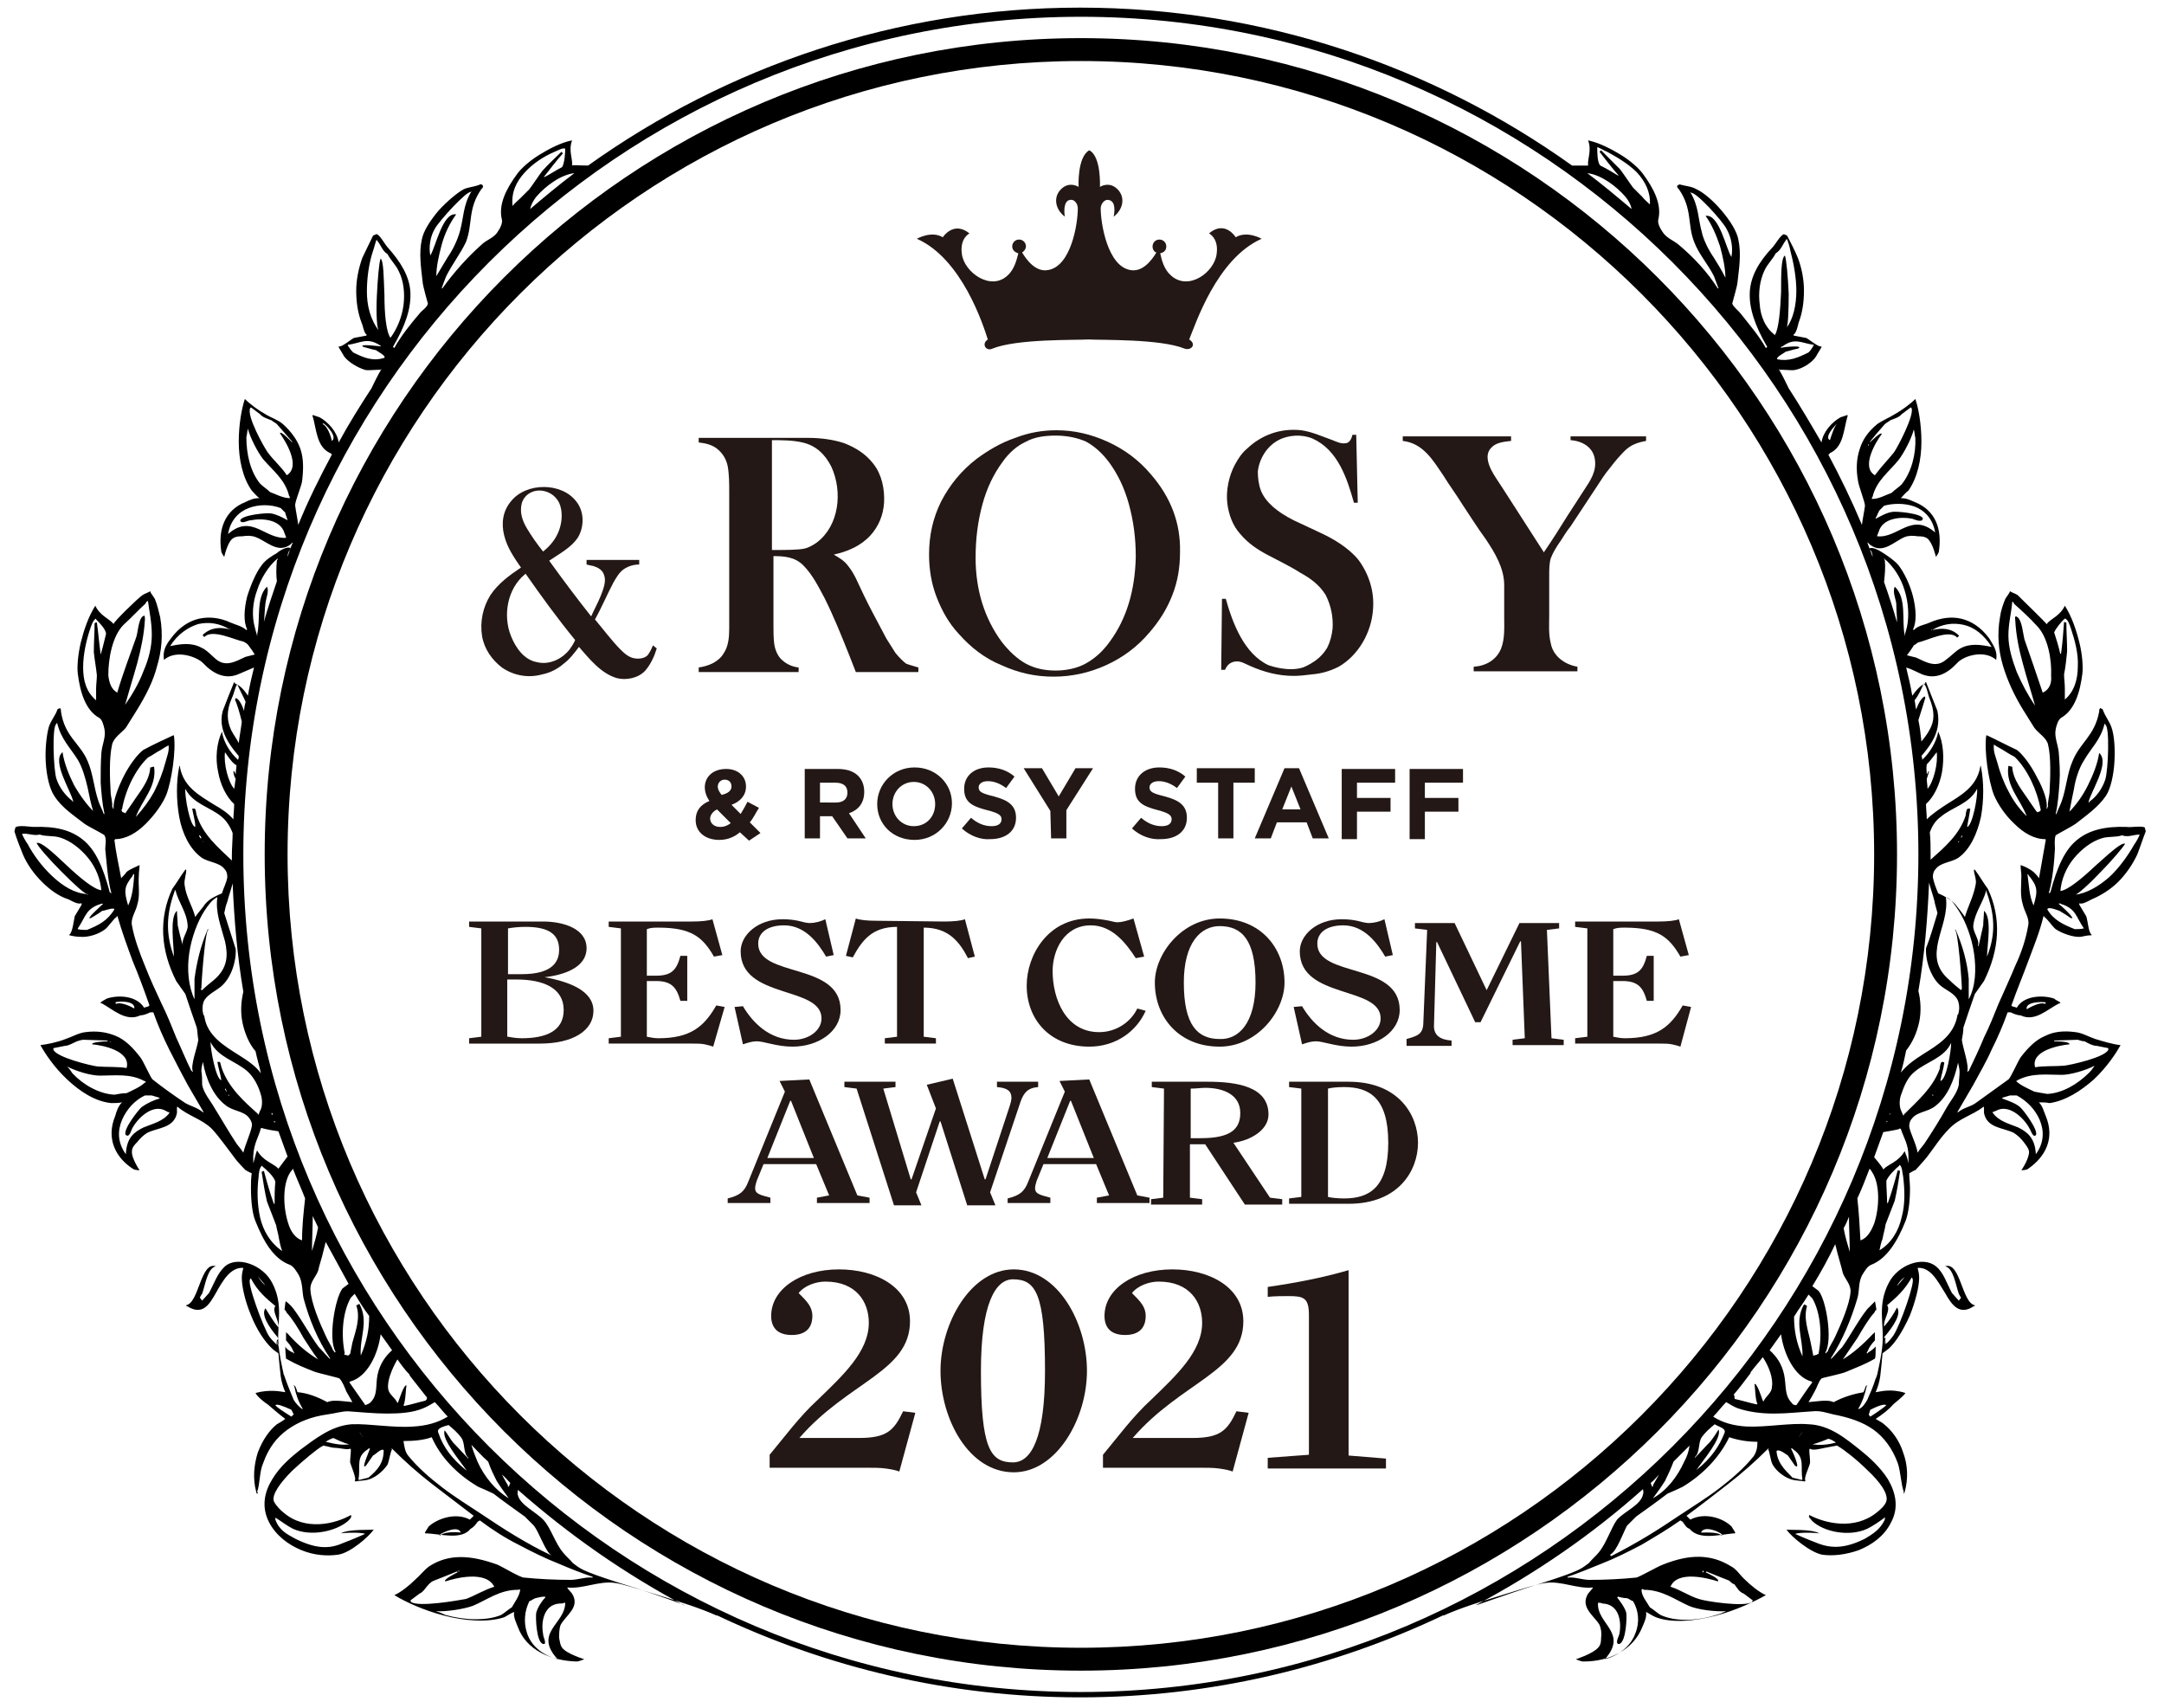 <?xml version="1.0" encoding="utf-8"?>
<!-- Generator: Adobe Illustrator 26.0.2, SVG Export Plug-In . SVG Version: 6.00 Build 0)  -->
<svg version="1.1" id="レイヤー_1" xmlns="http://www.w3.org/2000/svg" xmlns:xlink="http://www.w3.org/1999/xlink" x="0px"
	 y="0px" viewBox="0 0 283.7 223.9" style="enable-background:new 0 0 283.7 223.9;" xml:space="preserve">
<style type="text/css">
	.st0{fill:#231815;}
</style>
<path d="M274.2,117.9c1.2-0.5,2.5-1.3,3.5-2.3s1.9-2.3,2.5-3.6c0.4-1,0.7-2,1.1-3c0-0.2-0.1-0.3-0.1-0.5c-0.3-0.3-1.9,0-2.4-0.1
	c-2.8-0.1-4.9,0.4-6.5,1.7s-2.6,3.5-3.5,6.9c0,0,0,0-0.1,0v0.1h-0.1c0.5-1.9,0.7-3.9,0.8-5.8c0-0.5-0.1-1.3,0.1-1.8
	c0.1-0.1,2.2-1.2,2.6-1.5c1.4-1.1,3-2.2,4-3.7c0.6-0.9,1-2.7,1.1-4.4s0-3.5-0.4-4.6c-0.3-0.8-0.8-1.4-1.1-2.2c0-0.2-0.3-0.2-0.4-0.3
	v0.1c-0.1,0-0.1,0.3-0.1,0.4c-0.6,3.2-2.5,4-3.5,6.5c-0.7,1.6-0.8,3.5-1.4,5.2c-0.2,0.6-0.5,1.1-0.7,1.7c0,0,0,0-0.1,0
	c0.3-1.3,0.4-2.7,0.5-4.1c0.1-1.4,0-2.7-0.1-4c-0.1-1-0.6-2-0.4-3c0.1-0.5,0.3-1.2,0.7-1.5c1.8-1,2.5-3.4,2.8-5.8
	c0.1-0.9,0-2.5-0.4-4.1s-1-3.4-1.9-4.8c-0.6,1.3-1.8,1.7-2.3,2.3c0,0,0,0.1-0.1,0.1c0-0.1-3.4-3.4-3.8-3.8c-0.3-0.2-0.7-0.3-1-0.5
	c0,0.2-0.5,0.8-0.6,1c-0.3,0.7-0.6,1.6-0.7,2.4c-0.4,2.3-0.2,4.4,0.4,6.4s1.5,3.9,2.6,5.7c0.5,0.8,1,1.6,1.5,2.4
	c0.5,0.7,1.6,1.3,1.8,2.2c0.4,1.6,0.3,4.4,0.2,6.1c0,0.7-0.3,1.4-0.2,2.1c0,0,0,0-0.1,0c0,0.1,0,0.1,0,0.2c-0.1,0-0.1,0-0.1,0
	c0.2-0.9-0.4-2.6-1.3-4.2c-0.8-1.6-1.9-3-2.6-3.5c-1.3-0.6-2.6-1.3-3.9-1.9c0,0,0,0-0.1,0c-0.3,2,0.3,6,1,7.8
	c0.5,1.2,1.5,2.7,2.7,3.8c1.2,1.2,2.6,2,4,2c0,0,0.1,0,0.1,0.1c-0.3,1.7-0.6,3.4-0.9,5.1v-0.1c-0.2-0.3-0.4-0.5-0.7-0.8
	c-0.5-0.4-1.1-0.7-1.7-0.9c0,0.5,0.1,1,0.1,1.4c0,1.4-0.2,2.5,0.2,3.8c0.2,0.9,0.9,1.8,0.7,2.7c-0.3,1.8-0.9,3.6-1.7,5.3
	c-0.7,1.7-1.5,3.4-2.2,5c-0.6,1.5-1.2,3-1.9,4.4c-0.6,1.5-1.3,2.9-2,4.4c0,0,0,0-0.1,0c0,0,0,0,0,0.1c0,0,0,0-0.1,0
	c0.3-0.8-0.6-3.2-0.7-4.2c0.1-0.5,0.2-1.1,0.2-1.6c0.5-1.5,1-3,1.5-4.4c0.4-0.6,0.8-1.1,1.2-1.7c1-2,1.6-4.1,1.7-6.1
	c0.1-2.1-0.3-4.1-1.2-6c-0.6-0.8-1.1-1.7-1.7-2.5c0,0,0,0-0.1,0c-0.1,0.4,0.4,1.3,0.2,2c-0.3,1.6-1,2.8-1.4,4.2
	c-0.4-0.6-0.9-1.2-1.3-1.7c-0.6-0.6-1.3-1-2.2-1.4c-0.3-0.7-0.6-1.5-0.7-2.1v-0.1c0-0.3,0.1-0.7,0.3-0.9c0.7-1,2.1-0.9,3.1-1.6
	c1.5-1.1,2.4-3.1,2.9-5.3c0.4-2.2,0.4-4.6,0-6.6c0,0,0,0,0-0.1c-0.1,0-0.1,0.1-0.1,0.2c-0.5,2.6-2.6,3.7-4.5,4.9
	c-0.9,0.6-1.8,1.2-2.5,1.9c0-0.7-0.1-1.4-0.1-2c1-0.9,1.8-2.5,2.1-4.2c0.3-1.8,0.2-3.8-0.5-5.3c-0.2,1.3-1.1,2.8-2.1,3.7
	c0-0.2,0-0.3-0.1-0.5c0.5-0.6,1-1.2,1.4-1.9c0.7-1.2,1-2.5,0.7-4c-0.5-1.3-1-2.5-1.5-3.8c0,0-0.1,0-0.1,0.1c0,0,0,0,0,0.1
	c-0.6,0.2-1.2,0.9-1.7,1.6c-0.2-1.2-0.5-2.5-0.8-3.7c0.7,0.2,1.4,0.6,2.1,0.9c1.8,0.7,3.3-0.1,4.6-1.5c0.8-0.9,3.5-1.8,5.1-0.4
	c0.2-1.1-0.3-1.8-0.9-2.8c-1.1-1.5-2.4-2.3-3.7-2.6c-1.3-0.3-2.7-0.1-4.1,0.5c-0.6,0.3-1.6,0.4-2.1,1c0,0,0,0-0.1-0.1
	c0.5-1,0.4-2.7,0-4.3s-1.2-3.2-1.9-4.1c-0.6-0.7-1.4-1.2-2-1.6c-0.3-0.2-1.4-0.9-1.8-0.6c0,0.1,0,0.2,0.1,0.2
	c0.2,0.2,0.3,0.6,0.3,0.9c-0.2-0.6-0.5-1.3-0.7-1.9c0.2,0.1,0.3,0.3,0.5,0.4c1.6,1.1,3-0.5,4.4-1.1c0.5-0.2,1.2-0.2,1.7-0.1
	c0.4,0,0.9,0,1.3,0.3c0.7,0.6,1.1,2.4,1.1,2.4s0.4-0.5,0.4-0.8c0.4-2.8-0.4-5.3-3.2-6.4c-0.7-0.3-1.1-0.5-1.8-0.5
	c0.3-0.3,0.6-0.7,1-1c1.2-1.7,1.7-4.1,1.7-6.4s-0.4-4.5-0.8-5.6c-0.7,0.7-1.8,1.5-2.7,2c-0.8,0.5-1.6,0.8-2.3,1.3
	c-1.2,1-1.9,2-2.3,3.3c-0.4,1.2-0.5,2.6-0.2,4.2c0.1,0.7,0.9,2.7,0.9,3.2c-0.1,0.8-0.3,1.7-0.4,2.5c-1.3-3.1-2.8-6.2-4.4-9.2
	c0.1-0.1,0.2-0.1,0.2-0.2c1.8-0.8,1.8-3.1,2.3-4.8c0.1,0,0-0.1,0-0.2c-0.3,0.1-0.6,0.2-0.9,0.3c-1.1,0.6-2.3,1.9-2.5,3.3
	c-1.4-2.4-2.8-4.8-4.3-7.1c-0.4-0.8-0.8-1.7-1.3-2.5c0,0,0,0,0.1,0c0,0,0,0,0,0.1c0.3-0.1,1.6,0.1,2,0c1.1-0.2,2.3-1,2.8-1.8
	c0.2-0.4,0.5-0.8,0.7-1.2v-0.1c-0.3,0.2-1.6-0.9-2-1.1c-0.5-0.1-1.1-0.2-1.6-0.3l-0.1-0.1c0.4-0.2,0.6-1.2,0.7-1.6
	c0.5-1.3,0.7-2.7,0.7-4.2s-0.3-3-0.8-4.3c-0.4-1-0.9-1.9-1.4-2.9c-0.1-0.1-0.3-0.1-0.4-0.2c-0.4,0-1.2,1.4-1.5,1.7
	c-1.9,2-2.9,3.9-3,5.9s0.6,4.3,2.3,7.2c0,0,0,0-0.1,0c0,0,0,0,0,0.1c0,0,0,0-0.1,0c-0.9-1.6-2.2-3.1-3.3-4.5
	c-0.3-0.4-0.9-0.8-1.1-1.3c0-0.1,0.7-2.4,0.7-2.9c0.2-1.8,0.5-3.6,0.1-5.5c-0.2-1.1-1.1-2.5-2.2-3.8s-2.4-2.4-3.3-2.8
	c-0.7-0.4-1.4-0.4-2.1-0.6c-0.1-0.1-0.3,0.1-0.4,0.1c0,0,0,0,0,0.1c-0.1,0.1,0.1,0.3,0.2,0.4c1.8,2.6,1.1,4.6,2,6.9
	c0.6,1.6,1.8,2.9,2.6,4.5c0.2,0.5,0.4,1.1,0.6,1.6h-0.1c-1.4-2.2-3.2-4.1-5.1-5.7c-0.7-0.6-1.7-0.9-2.2-1.8
	c-0.3-0.4-0.6-1.1-0.5-1.5c0.5-2-0.6-4.1-2-6c-0.5-0.7-1.6-1.7-2.9-2.5s-2.9-1.6-4.3-1.9c0.5,1.3-0.1,2.5,0,3.2v0.1c0,0-1,0-2.1,0
	C187.9,8.7,165.6,1,141.6,1S95.3,8.7,77.1,21.7c-1.1,0-2.1-0.1-2.1,0v-0.1c0.1-0.7-0.5-1.9,0-3.2c-1.5,0.3-3,1.1-4.3,1.9
	s-2.4,1.8-2.9,2.5c-1.4,1.9-2.5,4-2,6c0.1,0.4-0.2,1.1-0.5,1.5c-0.5,0.9-1.5,1.1-2.2,1.8c-1.8,1.6-3.6,3.6-5.1,5.7c0,0,0,0-0.1,0
	c0.2-0.6,0.4-1.1,0.6-1.6c0.8-1.6,1.9-3,2.6-4.5c0.9-2.4,0.2-4.3,2-6.9c0.1-0.1,0.3-0.3,0.2-0.4c0,0,0,0,0-0.1
	c-0.1-0.1-0.3-0.2-0.4-0.1c-0.7,0.3-1.4,0.3-2.1,0.6c-0.9,0.5-2.2,1.6-3.3,2.8c-1.1,1.3-2,2.7-2.2,3.8c-0.4,1.8-0.1,3.7,0.1,5.5
	c0,0.5,0.7,2.9,0.7,2.9c-0.1,0.5-0.8,0.9-1.1,1.3c-1.2,1.4-2.4,2.9-3.3,4.5c0,0,0,0-0.1,0c0,0,0,0,0-0.1c0,0,0,0-0.1,0
	c1.7-2.9,2.4-5.1,2.3-7.2c-0.1-2-1.2-3.9-3-5.9c-0.3-0.3-1.1-1.8-1.5-1.7c-0.1,0.1-0.3,0.1-0.4,0.2c-0.5,1-0.9,1.9-1.4,2.9
	c-0.5,1.4-0.8,2.9-0.8,4.3c0,1.5,0.2,2.9,0.7,4.2c0.2,0.4,0.3,1.4,0.7,1.6L48,44c-0.5,0.1-1.1,0.2-1.6,0.3c-0.4,0.2-1.7,1.3-2,1.1
	c0,0,0,0,0,0.1c0.2,0.4,0.5,0.8,0.7,1.2c0.6,0.8,1.8,1.5,2.8,1.8c0.5,0.1,1.8-0.1,2,0v-0.1c0,0,0,0,0.1,0c-0.5,0.8-0.9,1.7-1.3,2.5
	c-1.5,2.3-3,4.7-4.3,7.1c-0.2-1.4-1.4-2.7-2.5-3.3c-0.3-0.1-0.6-0.2-0.9-0.3c0,0.1-0.1,0.1,0,0.2c0.5,1.7,0.5,4,2.3,4.8
	c0.1,0.1,0.2,0.1,0.2,0.2c-1.6,3-3.1,6-4.4,9.2c-0.1-0.8-0.3-1.7-0.4-2.5c-0.1-0.4,0.8-2.5,0.9-3.2c0.2-1.6,0.2-3-0.2-4.2
	s-1.2-2.3-2.3-3.3c-0.7-0.6-1.5-0.8-2.3-1.3c-0.9-0.5-2-1.3-2.7-2c-0.4,1.2-0.8,3.3-0.8,5.6c0,2.3,0.5,4.7,1.7,6.4
	c0.3,0.3,0.6,0.7,1,1c-0.7,0-1.2,0.2-1.8,0.5c-2.8,1.1-3.6,3.7-3.2,6.4c0,0.3,0.4,0.8,0.4,0.8s0.4-1.9,1.1-2.4
	c0.4-0.3,0.9-0.3,1.3-0.3c0.5-0.1,1.2-0.1,1.7,0.1c1.4,0.5,2.8,2.1,4.4,1.1c0.2-0.1,0.3-0.3,0.5-0.4c-0.3,0.6-0.5,1.3-0.7,1.9
	c0-0.3,0.1-0.7,0.3-0.9c0-0.1,0-0.2,0.1-0.2c-0.3-0.4-1.5,0.3-1.8,0.6c-0.7,0.4-1.5,0.9-2,1.6c-0.7,0.9-1.4,2.5-1.9,4.1
	c-0.4,1.6-0.5,3.3,0,4.3c0,0,0,0-0.1,0.1c-0.5-0.5-1.4-0.7-2.1-1c-1.3-0.6-2.7-0.8-4.1-0.5c-1.3,0.3-2.6,1.1-3.7,2.6
	c-0.7,0.9-1.1,1.7-0.9,2.8c1.6-1.4,4.3-0.4,5.1,0.4c1.3,1.4,2.9,2.2,4.6,1.5c0.7-0.3,1.4-0.6,2.1-0.9c-0.3,1.2-0.6,2.5-0.8,3.7
	c-0.5-0.8-1.1-1.4-1.7-1.6c0,0,0,0,0-0.1c0,0-0.1,0-0.1-0.1c-0.5,1.2-1,2.5-1.5,3.8c-0.4,1.5,0,2.8,0.7,4c0.4,0.7,0.9,1.3,1.4,1.9
	c0,0.2,0,0.3-0.1,0.5c-1-0.9-1.9-2.3-2.1-3.7c-0.7,1.5-0.9,3.5-0.5,5.3c0.3,1.7,1.1,3.3,2.1,4.2c0,0.7-0.1,1.4-0.1,2
	c-0.7-0.8-1.6-1.4-2.5-1.9c-1.9-1.2-4-2.3-4.5-4.9c0-0.1,0-0.2-0.1-0.2v0.1c-0.4,1.9-0.4,4.4,0,6.6c0.4,2.2,1.4,4.2,2.9,5.3
	c1,0.7,2.4,0.6,3.1,1.6c0.2,0.2,0.3,0.6,0.3,0.9v0.1c-0.1,0.7-0.5,1.4-0.7,2.1c-0.9,0.4-1.6,0.7-2.2,1.4c-0.4,0.6-0.9,1.1-1.3,1.7
	c-0.4-1.5-1.2-2.6-1.4-4.2c-0.1-0.7,0.3-1.6,0.2-2c0,0,0,0-0.1,0c-0.6,0.8-1.1,1.7-1.7,2.5c-0.9,1.9-1.3,4-1.2,6
	c0.1,2.1,0.7,4.1,1.7,6.1c0.4,0.6,0.8,1.1,1.2,1.7c0.5,1.5,1,3,1.5,4.4c0.1,0.5,0.1,1.1,0.2,1.6c-0.1,1-1.1,3.4-0.7,4.2
	c0,0,0,0-0.1,0v-0.1c0,0,0,0-0.1,0c-0.7-1.4-1.3-2.9-2-4.4c-0.6-1.5-1.2-3-1.9-4.4c-0.7-1.5-1.5-3.2-2.2-5c-0.7-1.7-1.4-3.6-1.7-5.3
	c-0.2-0.9,0.5-1.8,0.7-2.7c0.4-1.3,0.1-2.4,0.2-3.8c0-0.5,0.1-1,0.1-1.4c-0.6,0.3-1.2,0.5-1.7,0.9c-0.2,0.3-0.4,0.5-0.7,0.8v0.1
	c-0.3-1.7-0.7-3.4-0.9-5.1c0,0,0.1,0,0.1-0.1c1.4,0,2.8-0.8,4-2s2.2-2.6,2.7-3.8c0.7-1.8,1.3-5.8,1-7.8h-0.1
	c-1.3,0.6-2.6,1.2-3.9,1.9c-0.7,0.5-1.8,1.9-2.6,3.5s-1.4,3.3-1.3,4.2h-0.1c0-0.1,0-0.1,0-0.2c0,0,0,0-0.1,0
	c0.1-0.6-0.2-1.4-0.2-2.1c-0.1-1.7-0.2-4.4,0.2-6.1c0.2-0.9,1.2-1.5,1.8-2.2c0.5-0.8,1-1.6,1.5-2.4c1.1-1.8,2.1-3.7,2.6-5.7
	c0.6-2,0.8-4.1,0.4-6.4c-0.2-0.8-0.4-1.7-0.7-2.4c-0.1-0.2-0.6-0.8-0.6-1c-0.3,0.2-0.7,0.3-1,0.5c-0.5,0.3-3.9,3.6-3.8,3.8
	c0,0,0,0-0.1-0.1c-0.5-0.6-1.7-1-2.3-2.3c-0.9,1.4-1.5,3.2-1.9,4.8c-0.4,1.7-0.5,3.2-0.4,4.1c0.3,2.4,1,4.8,2.8,5.8
	c0.4,0.2,0.6,1,0.7,1.5c0.2,1-0.3,2-0.4,3c-0.1,1.3-0.1,2.7-0.1,4c0.1,1.4,0.2,2.7,0.5,4.1c0,0,0,0-0.1,0c-0.2-0.6-0.5-1.1-0.7-1.7
	c-0.6-1.8-0.7-3.6-1.4-5.2c-1-2.4-3-3.2-3.5-6.5c0-0.1,0-0.4-0.1-0.4v-0.1c-0.1,0.1-0.4,0.1-0.4,0.3c-0.3,0.8-0.8,1.3-1.1,2.2
	c-0.3,1.1-0.5,2.9-0.4,4.6c0.1,1.8,0.5,3.5,1.1,4.4c1,1.6,2.6,2.6,4,3.7c0.4,0.3,2.6,1.4,2.6,1.5c0.3,0.5,0.1,1.3,0.1,1.8
	c0.2,1.9,0.3,3.9,0.8,5.8c0,0,0,0-0.1,0V117c0,0,0,0-0.1,0c-0.9-3.4-1.9-5.6-3.5-6.9c-1.6-1.3-3.6-1.8-6.5-1.7
	c-0.4,0-2.1-0.3-2.4,0.1c0,0.2-0.1,0.3-0.1,0.5c0.3,1,0.7,2,1.1,3c0.6,1.4,1.5,2.6,2.5,3.6s2.2,1.9,3.5,2.3c0.4,0.2,1.2,0.7,1.7,0.5
	c0,0.1,0,0.1,0,0.2c-0.3,0.5-0.6,1-0.9,1.5c-0.1,0.4-0.3,2.2-0.7,2.4v0.1c0.4,0.1,0.9,0.2,1.4,0.2c1,0.1,2.4-0.3,3.3-1
	c0.4-0.3,1.2-1.5,1.5-1.6v-0.1c0,0,0,0,0.1,0c0.6,2.1,1.3,4,2,5.9c0.8,1.9,1.5,3.8,2.2,5.8c0,0-0.1,0-0.1,0.1
	c-0.2,0.1-0.4,0.1-0.6,0.2c-1-1.6-3.4-1.7-4.9-1.2c-0.3,0.2-0.6,0.3-0.8,0.5c0,0.1,0,0.2,0.1,0.1c1.5,0.8,3.2,2.5,5.1,1.6
	c0.4,0,0.9-0.2,1.3-0.4c0.1,0,0.3,0,0.4,0c0.6,1.7,1.3,3.3,2.1,4.9c0.8,1.6,1.6,3.1,2.4,4.6c0.7,1.2,1.4,2.4,2.1,3.6c0,0,0,0-0.1,0
	c-0.7-0.6-1.6-0.8-2.3-1.2c-1.5-1-2.9-2-4.3-3.1c-0.3-0.3-1.2-2.4-1.6-2.9c-1-1.3-2-2.3-3.2-2.8s-2.5-0.7-4-0.5
	c-0.9,0.1-1.7,0.6-2.6,0.9c-1,0.4-2.4,0.7-3.3,0.8c0.6,1.1,1.8,2.9,3.5,4.5s3.7,2.9,5.8,3.1c0.5,0,0.9,0,1.4-0.1
	c-0.5,0.5-0.7,1.1-0.9,1.8c-1.2,2.9,0,5.4,2.3,6.9c0.2,0.2,0.9,0.2,0.9,0.2s-1.1-1.6-1-2.5c0-0.5,0.4-0.9,0.7-1.2
	c0.3-0.4,0.8-0.9,1.3-1.2c1.4-0.7,3.5-0.6,3.9-2.6c0-0.3,0-0.6,0-0.8c0,0,0,0,0.1,0c1.4,1.2,3.2,1.6,4.5,2.9c1,1.1,1.9,2.4,2.9,3.7
	c0.4,0.6,1.5,1.7,1.5,1.7c0.1,0,0.1,0.1,0.8,0.4c-0.1,0.7-0.1,1.3-0.1,2c0,1.7,0.2,3.4,0.6,4.3c1,2.5,2.3,4.9,4.5,5.7
	c0.5,0.2,0.9,0.9,1.2,1.4c0.5,1,0.4,2.1,0.6,3c0.7,2.6,1.8,5.4,3.5,7.9c0,0,0,0-0.1,0c-0.5-0.5-0.9-1-1.4-1.5
	c-1.2-1.6-2.1-3.4-3.3-5c-0.3-0.4-0.6-0.7-1-1c-0.1-0.1-0.1,0.4-0.2,1.1c0.1,0,0.2,0.2,0.3,0.4c0.6,0.6,1.5,2,2.2,3.3
	c0.6,0.9,1.2,1.9,1.9,2.8c-1.3-0.8-2.6-1.8-4-3.4c-0.1,0-0.1-0.1-0.2-0.2c0,0.4,0,1.1,0,1.1c0.9,1,0.8,1.2,1.1,1.7c0,0,0,0-0.1,0
	c0,0,0-0.1-0.1-0.1c-0.7-0.3-1-0.7-1-0.8c0,0.8,0.1,1.4,0.1,1.6c1.4,0.8,2.2,1.1,3.7,1.7c0.5,0.2,3.2,0.8,3.3,0.9
	c0.4,0.4,0.7,1.2,0.9,1.7c0.3,0.5,0.5,0.9,0.8,1.4c-1.1-0.1-2.3-0.3-3-0.1c-0.1,0-0.2,0.1-0.3,0.1c-1.3-0.7-2.6-1.2-3.9-1.3
	c-0.1-0.3-0.2-0.6-0.3-0.8c0,0,0,0-0.1,0v-0.1h-0.1c0,0.1,0.1,0.1,0.1,0.2c0.2,1,0.5,1.9,1.1,2.9c0,0,0,0-0.1,0
	c-0.4-0.3-0.8-0.7-1.1-1.2c-0.4-1-0.8-1.9-1.1-2.8c-0.1-0.2-0.1-0.4-0.2-0.5c-0.3-1.4-0.6-2.7-0.7-4.1c-0.2-2.6,0.7-5-0.8-7.9
	c-1.2-2.4-4.6-3.6-6.2-2.2c-1,0.9-1.4,2.2-2.1,3.5c-0.3,0.3-0.6,0.7-0.9,1c-0.1-0.1-0.2-0.3-0.3-0.4c0.1-0.2,0.2-0.4,0.3-0.5
	c0.4-1.1,0.7-3.4,1.8-3.6c-2-0.7-2.2,4.8-3.9,5.1v0.1c0,0,0,0,0.1,0c2,1.3,2.9-0.1,3.8-1.7c0.9-1.6,1.9-3.4,3.6-3.3
	c-0.1,0.4-0.2,0.8-0.2,1.3c0,1.1,0.4,3,1.2,4.9c0.7,1.8,1.8,3.5,2.8,4.4c0.2,0.2,0.5,0.4,0.8,0.6c0.1,1.1,0.2,2.2,0.3,3
	c0.1,0.7,0.3,1.4,0.6,2.1c-0.7-0.1-2-0.4-3.9,0.1c0.2,0.5,1.4,1.4,1.6,1.5c0.7,0.6,1.5,1.3,2.3,1.9c-0.4,0.3-0.9,0.6-1.1,0.7
	c-1,0.8-1.9,2.1-2.5,3.7c-0.5,1.6-0.7,3.4-0.2,5.2c0,0.1,0,0.1,0.1,0.2c0,0,0.1,0,0.1-0.1c0,0,0-0.1-0.1-0.1
	c0.4-1.1,0.3-2.7,0.8-3.8c0.7-2,1.8-3.4,3.2-4.4s3.1-1.7,5.3-2c0.8-0.1,1.8-0.4,2.6-0.4c1.6,0.1,3.4,0.3,5.1,0.3
	c1.7,0,3.4-0.1,4.8-0.7c0.5-0.2,1-0.5,1.5-0.8c0.6,0.6,1.1,1.3,1.7,1.9c-1.3,0.8-2.8,1.2-4.5,1.3c-2.7,0.2-5.8-0.4-8.1-0.3
	c-2.7,0.2-4.9,2-6.8,3.4c-1,0.8-2.6,2.1-3.6,3.8c-1,1.6-1.5,3.6-0.4,5.7c0.9,1.7,2.5,2.9,4.2,3.6c1.7,0.7,3.4,0.8,4.8,0.6
	c1.6-0.2,4.1-2.4,4.7-3.3c-0.2,0.1-3.3-0.1-4.3,0.5c1.8-0.2,3.4,0,3.1,0.1c-1.1,0.5-2.6,1.1-2.9,1.2c-1.8,0.8-3.6,0.7-6.2-0.6
	c-1.1-0.6-2.1-1.1-2.6-2.5c0-0.1,0-0.2,0-0.3c0,0,0,0.1,0.1,0.1c0.8,0.5,1.4,1,2.2,1.4c2.4,1.1,5.7,0.3,7.2-1
	c0.1-0.1,0.6-0.5,0.4-0.8c-2.1,1.2-6,2.1-8.8-0.3c-0.4-0.3-1-0.9-1.3-1.5c-0.3-0.9,0.9-2.5,2.4-4c1.5-1.4,3.2-2.8,3.9-3.2
	c0.1,0,0.1-0.1,0.2-0.1c0.6,0.1,1.1,0.3,1.6,0.3s1.6,0.3,1.9,0.1L46,190c0,0.6-0.1,1.1-0.1,1.7c0.1,0.4,0.9,2.2,0.6,2.4
	c0,0,0,0,0.1,0.1c0.5-0.1,1-0.1,1.5-0.2c1-0.2,2.1-1.1,2.7-2c0.2-0.4,0.4-1.8,0.6-2c0,0,0,0-0.1-0.1c0,0,0,0,0.1,0
	c1.7,1.7,3.4,3.2,5.2,4.6c1.8,1.4,3.7,2.8,5.5,4.2l-0.1,0.1c-0.1,0.1-0.3,0.3-0.4,0.4c-1.9-1-4.3-0.1-5.4,0.9
	c-0.2,0.3-0.3,0.5-0.5,0.8c0.1,0.1,0.1,0.2,0.2,0.1c2,0.1,4.6,0.9,5.8-0.6c0.4-0.2,0.7-0.6,0.9-0.9c0.1-0.1,0.2-0.1,0.3-0.2
	c1.6,1.2,3.3,2.3,5.1,3.2c1.7,0.9,3.5,1.8,5.3,2.5c1.4,0.6,2.9,1.2,4.4,1.7c0,0,0,0,0,0.1c-1-0.1-1.9,0.3-2.9,0.3
	c-2,0-4.1-0.1-6.1-0.3c-0.5,0-2.8-1.4-3.5-1.7c-3.6-1.3-6.4-1.4-8.9,0.2c-0.7,0.5-1.2,1.2-1.9,1.8c-0.7,0.7-1.8,1.6-2.7,2
	c1.3,0.8,3.8,2,6.6,2.7c2.7,0.7,5.7,0.9,7.8,0.2c0.4-0.2,0.8-0.5,1.3-0.7c-0.1,0.7,0.2,1.2,0.5,2c1.1,3,4.3,4.4,7.7,4.5
	c0.3,0,1-0.3,1-0.3s-2.3-0.7-2.9-1.5c-0.3-0.4-0.3-0.9-0.4-1.3c0-0.5,0-1.2,0.2-1.7c0.7-1.3,2.6-2.3,1.5-4.1
	c-0.2-0.2-0.4-0.5-0.6-0.7c0,0,0,0,0-0.1c2.1,0.2,4.1-0.9,6.2-0.6c0.9,0.1,3.1,0.8,5.7,1.6c2.6,0.8,5.5,1.7,7.7,2.7
	c0,0,0-0.1-0.1-0.1c14.5,6.9,30.6,10.8,47.7,10.8s33.2-3.9,47.7-10.8l-0.1,0.1c2.2-1,5.1-1.9,7.7-2.7c2.6-0.8,4.8-1.5,5.7-1.6
	c2.1-0.3,4.1,0.8,6.2,0.6c0,0,0,0,0,0.1c-0.2,0.2-0.4,0.5-0.6,0.7c-1.1,1.8,0.8,2.9,1.5,4.1c0.2,0.5,0.3,1.1,0.2,1.7
	c0,0.4,0,0.9-0.4,1.3c-0.7,0.8-2.9,1.5-2.9,1.5s0.6,0.3,1,0.3c3.4,0,6.5-1.5,7.7-4.5c0.3-0.7,0.6-1.3,0.5-2c0.4,0.2,0.8,0.5,1.3,0.7
	c2.1,0.8,5.1,0.5,7.8-0.2c2.7-0.7,5.2-1.9,6.6-2.7c-0.9-0.4-2-1.3-2.7-2c-0.7-0.6-1.1-1.4-1.9-1.8c-2.6-1.6-5.4-1.6-8.9-0.2
	c-0.8,0.3-3,1.6-3.5,1.7c-2,0.2-4.1,0.3-6.1,0.3c-1,0-1.9-0.4-2.9-0.3c0,0,0,0,0-0.1c1.5-0.5,2.9-1.1,4.4-1.7
	c1.8-0.7,3.6-1.6,5.3-2.5c1.7-1,3.4-2,5.1-3.2c0.1,0.1,0.2,0.1,0.3,0.2c0.3,0.4,0.5,0.8,0.9,0.9c1.2,1.5,3.8,0.8,5.8,0.6
	c0.1,0.1,0.1,0,0.2-0.1c-0.2-0.3-0.3-0.5-0.5-0.8c-1.1-1.1-3.5-1.9-5.4-0.9c-0.1-0.1-0.3-0.3-0.4-0.4l-0.1-0.1
	c1.9-1.4,3.7-2.8,5.5-4.2s3.5-2.9,5.2-4.6c0,0,0,0,0.1,0c0,0,0,0-0.1,0.1c0.2,0.2,0.3,1.5,0.6,2c0.5,0.9,1.7,1.8,2.7,2
	c0.5,0.1,1,0.1,1.5,0.2c0,0,0,0,0.1-0.1c-0.3-0.3,0.6-2,0.6-2.4c0-0.6-0.1-1.1-0.1-1.7l0.1-0.1c0.3,0.3,1.4,0,1.9-0.1
	s1.1-0.2,1.6-0.3c0.1,0,0.2,0.1,0.2,0.1c0.7,0.4,2.4,1.7,3.9,3.2c1.5,1.4,2.7,3,2.4,4c-0.2,0.6-0.8,1.1-1.3,1.5
	c-2.9,2.3-6.7,1.4-8.8,0.3c-0.2,0.3,0.3,0.6,0.4,0.8c1.5,1.4,4.8,2.1,7.2,1c0.8-0.4,1.5-0.9,2.2-1.4c0,0,0-0.1,0.1-0.1
	c0,0.1,0,0.2,0,0.3c-0.6,1.3-1.6,1.9-2.6,2.5c-2.6,1.3-4.4,1.3-6.2,0.6c-0.3-0.1-1.8-0.7-2.9-1.2c-0.2-0.1,1.3-0.3,3.1-0.1
	c-1-0.6-4.2-0.4-4.3-0.5c0.6,0.9,3.1,3,4.7,3.3c1.4,0.2,3.1,0,4.8-0.6c1.7-0.7,3.3-1.8,4.2-3.6c1.1-2,0.6-4-0.4-5.7
	c-1-1.6-2.6-3-3.6-3.8c-1.9-1.5-4-3.3-6.8-3.4c-2.4-0.2-5.4,0.4-8.1,0.3c-1.7-0.1-3.2-0.5-4.4-1.3c0.6-0.6,1.1-1.3,1.7-1.9
	c0.5,0.3,1,0.6,1.5,0.8c1.5,0.5,3.1,0.7,4.8,0.7c1.7,0,3.4-0.2,5.1-0.3c0.9-0.1,1.8,0.2,2.6,0.4c2.1,0.4,3.9,1,5.3,2
	s2.5,2.5,3.2,4.4c0.4,1.2,0.4,2.7,0.8,3.8c0,0,0,0.1-0.1,0.1c0,0,0.1,0,0.1,0.1c0-0.1,0.1-0.1,0.1-0.2c0.5-1.8,0.4-3.6-0.2-5.2
	c-0.5-1.6-1.5-2.9-2.5-3.7c-0.2-0.2-0.6-0.4-1.1-0.7c0.9-0.6,1.7-1.2,2.3-1.9c0.2-0.2,1.4-1.1,1.6-1.5c-1.9-0.6-3.2-0.2-3.9-0.1
	c0.3-0.7,0.5-1.4,0.6-2.1c0.1-0.8,0.2-1.9,0.3-3c0.3-0.2,0.5-0.4,0.8-0.6c1-0.9,2-2.6,2.8-4.4c0.7-1.8,1.2-3.7,1.2-4.9
	c0-0.5-0.1-0.9-0.2-1.3c1.7-0.1,2.6,1.7,3.6,3.3c0.9,1.6,1.9,3,3.8,1.7c0,0,0,0,0.1,0v-0.1c-1.7-0.3-1.9-5.8-3.9-5.1
	c1.1,0.2,1.4,2.5,1.8,3.6c0.1,0.2,0.2,0.4,0.3,0.5c-0.1,0.1-0.2,0.3-0.3,0.4c-0.3-0.3-0.6-0.7-0.9-1c-0.7-1.3-1.1-2.7-2.1-3.5
	c-1.7-1.4-5-0.2-6.2,2.2c-1.5,2.9-0.6,5.3-0.8,7.9c-0.1,1.4-0.4,2.7-0.7,4.1c-0.1,0.2-0.1,0.4-0.2,0.5c-0.3,1-0.7,1.9-1.1,2.8
	c-0.3,0.5-0.6,1-1.1,1.2c0,0,0,0-0.1,0c0.6-1,0.9-2,1.1-2.9c0-0.1,0.1-0.1,0.1-0.2h-0.1v0.1c0,0,0,0-0.1,0c-0.1,0.3-0.2,0.6-0.3,0.8
	c-1.2,0.2-2.6,0.6-3.9,1.3c-0.1,0-0.2-0.1-0.3-0.1c-0.7-0.2-1.9,0-3,0.1c0.3-0.5,0.6-1,0.8-1.4c0.3-0.5,0.5-1.3,0.9-1.7
	c0.1-0.1,2.7-0.6,3.3-0.9c1.4-0.6,2.3-0.9,3.7-1.7c0.1-0.2,0.1-0.8,0.1-1.6c0,0-0.3,0.4-1,0.8c0,0,0,0.1-0.1,0.1c0,0,0,0-0.1,0
	c0.3-0.5,0.2-0.7,1.1-1.7c0,0,0-0.7,0-1.1c-0.1,0.1-0.1,0.2-0.2,0.2c-1.4,1.5-2.7,2.6-4,3.4c0.6-0.9,1.3-1.9,1.9-2.8
	c0.7-1.2,1.6-2.7,2.2-3.3c0.1-0.2,0.2-0.4,0.3-0.4c-0.1-0.7-0.2-1.2-0.2-1.1c-0.3,0.3-0.6,0.6-1,1c-1.2,1.5-2.1,3.3-3.3,5
	c-0.5,0.5-0.9,1-1.4,1.5c0,0,0,0-0.1,0c1.6-2.5,2.7-5.2,3.5-7.9c0.3-1,0.1-2,0.6-3c0.3-0.5,0.7-1.2,1.2-1.4c2.1-0.8,3.5-3.2,4.5-5.7
	c0.4-1,0.6-2.6,0.6-4.3c0-0.7-0.1-1.3-0.1-2c0.7-0.4,0.7-0.4,0.8-0.4c0,0,1.1-1.2,1.5-1.7c1-1.3,1.8-2.6,2.9-3.7
	c1.3-1.4,3.1-1.8,4.5-2.9c0,0,0,0,0.1,0c0,0.3,0,0.6,0,0.8c0.4,2,2.5,1.9,3.9,2.6c0.5,0.3,1,0.8,1.3,1.2c0.2,0.3,0.6,0.7,0.7,1.2
	c0.1,0.9-1,2.5-1,2.5s0.7,0,0.9-0.2c2.3-1.6,3.5-4,2.3-6.9c-0.3-0.7-0.4-1.3-0.9-1.8c0.5,0,0.9,0,1.4,0.1c2.1-0.3,4.1-1.6,5.8-3.1
	c1.7-1.6,2.9-3.4,3.5-4.5c-1-0.1-2.3-0.5-3.3-0.8c-0.9-0.3-1.7-0.8-2.6-0.9c-1.5-0.2-2.8-0.1-4,0.5c-1.2,0.5-2.2,1.5-3.2,2.8
	c-0.4,0.6-1.3,2.7-1.6,2.9c-1.4,1-2.9,2.1-4.3,3.1c-0.7,0.5-1.6,0.6-2.3,1.2c0,0,0,0-0.1,0c0.7-1.2,1.4-2.4,2.1-3.6
	c0.8-1.5,1.7-3,2.4-4.6c0.8-1.6,1.5-3.2,2.1-4.9c0.1,0,0.3,0,0.4,0c0.4,0.2,0.9,0.4,1.3,0.4c1.9,0.9,3.5-0.8,5.1-1.6
	c0.1,0.1,0.1,0,0.1-0.1c-0.3-0.2-0.6-0.3-0.8-0.5c-1.5-0.5-4-0.4-4.9,1.2c-0.2-0.1-0.4-0.1-0.6-0.2c0,0-0.1,0-0.1-0.1
	c0.7-2,1.5-3.9,2.2-5.8c0.7-1.9,1.5-3.8,2-5.9c0,0,0,0,0.1,0c0,0,0,0,0,0.1c0.3,0.1,1.1,1.3,1.5,1.6c0.9,0.6,2.4,1.1,3.3,1
	c0.5-0.1,0.9-0.2,1.4-0.2v-0.1c-0.4-0.2-0.5-1.9-0.7-2.4c-0.3-0.5-0.6-1-0.9-1.5c0-0.1,0-0.1,0-0.2
	C273,118.6,273.8,118.1,274.2,117.9z M271.9,103.4c0.2-1.3,0.7-2.8,1.3-3.7c0.9-1.6,2.2-2.7,2.7-4.8c0,0,0,0,0.1,0c0,0,0,0,0,0.1
	c0.6,0.2,0.4,5.9,0,7.2c-0.4,1.2-1.2,2.3-2.1,2.9v0.1h-0.1c0.2-1.3,2.9-5.2,1.4-6.5c-0.2,1.4-0.8,2.9-1.5,4.3
	c-0.7,1.4-1.6,2.6-2.4,3.4C271.5,105.3,271.7,104.4,271.9,103.4z M270.7,81.1C270.7,81,270.8,81,270.7,81.1c0.4,0,0.7,1,0.8,1.3
	c0.5,1.5,1,3.3,0.9,5c0,1.7-0.5,3.3-1.7,4.3c0-0.5,0-1,0-1.5c0-0.6-0.1-1.2-0.1-1.8c0.2-1,0.3-2,0.4-3c0-1.3-0.1-2.5-0.1-3.8
	c-0.1,0-0.2,0-0.3-0.1c-0.1,1.4-0.2,2.8-0.4,4.2c0,0,0,0-0.1,0c-0.2-0.9-0.5-1.9-0.8-2.8C269.5,82.4,270.3,81.4,270.7,81.1z
	 M267.8,90.8C267.8,90.8,267.8,90.7,267.8,90.8c-0.8-2.4-1.6-4.7-2.4-7c-0.2-0.8-0.3-2.4-0.9-2.9c-0.1,0-0.1-0.1-0.2-0.1
	c-0.2,0-0.1,0.3-0.1,0.5c0.1,2,0.5,3.9,1,5.7c0.5,1.9,1.1,3.7,1.6,5.5c-0.9-1.3-1.7-2.8-2.4-4.4c-0.6-1.6-1.1-3.2-1.1-4.8
	s0.4-3,0.5-4.4h0.1c0.1,0.1,0.1,0.2,0.2,0.3c1,0.9,2,1.8,2.9,2.8c1.5,1.5,2,4.5,1.9,6.6C269,89.5,268.7,90.4,267.8,90.8z
	 M267.5,106.3c-0.1,0.1-0.3,0.1-0.4,0.2c0,0,0-0.1-0.1-0.1c-0.3-0.4-0.6-0.9-0.9-1.3c-0.9-1.4-2.2-2.8-2.3-4.6
	c-0.2,0-0.3-0.1-0.5-0.1c-0.4,2.6,1.6,4.4,2.4,6.6c-1.1-1.1-1.8-2.1-2.4-3.3c-0.6-1.1-1.1-2.4-1.5-3.9c-0.2-0.7-0.5-1.3-0.4-2.2
	c0.3,0.2,0.6,0.4,1,0.6c0.5,0.3,1.1,0.7,1.7,1c1.7,1.6,3,4.5,3.4,6.8C267.6,106.1,267.5,106.1,267.5,106.3z M251,66.4
	c1.3,0.5,2.4,1.6,2.7,3.4c-3.1-2.7-4.9,0.8-7.6,0.5c0,0,0,0,0-0.1c0.1-0.2,0.1-0.3,0.2-0.5c0.5-1.8,2.9-2,4.4-1.7
	c0.3,0.1,0.9,0.4,1.3,0.2c0-0.1,0-0.1,0.1-0.2c-0.1-0.7-3.5-1-4-0.9c-0.8,0.1-1.6,0.6-2.2,0.9c0,0,0,0,0-0.1c0.2-0.3,0.3-0.7,0.5-1
	c0.2-0.2,0.4-0.4,0.6-0.6C248,66,249.6,65.9,251,66.4z M251.1,57.4c0.1,2.1-0.5,4.5-1.8,6.1c-0.4,0.4-0.9,0.7-1.3,1.1
	c-0.8,0.3-1.7,0.8-2.5,0.8c0,0,0,0-0.1,0v-0.1c0-0.1,0.1-0.1,0.1-0.2c0.5-2.1,2.2-3.3,3.4-4.8c0.7-0.9,1.7-2.8,2-4
	C251,56.6,251,57,251.1,57.4z M245.1,58L245.1,58c0-0.1,1.8-2.2,2-2.4c0.2-0.2,0.5-0.3,0.7-0.5c0.5-0.2,1.2-0.4,1.5-0.8
	c0.4-0.3,0.8-0.6,1.2-0.9l0.1,0.1c0.4,0.9-1.8,5.1-2.3,5.8c-0.8,1-1.7,1.9-2.5,3c-1.9-1.1,0.2-4.5,0.9-5.4
	C246.6,56.5,245.3,57.9,245.1,58z M245,58.2L245,58.2c0,0.1,0,0.1,0,0.2h-0.1C244.9,58.3,245,58.2,245,58.2z M241,55.4
	C241,55.4,241,55.5,241,55.4c-0.5,0.3-0.9,1.7-1.1,2.3C239.1,57.3,240.6,55.7,241,55.4z M43.5,57.8c-0.1-0.6-0.6-2-1.2-2.2
	c0,0,0-0.1,0.1-0.1C42.8,55.7,44.3,57.3,43.5,57.8z M38.4,58.2L38.4,58.2L38.4,58.2C38.4,58.3,38.4,58.3,38.4,58.2L38.4,58.2z
	 M37.7,68.2c-0.7-0.4-1.5-0.8-2.2-0.9c-0.5-0.1-3.8,0.2-4,0.9c0,0.1,0,0.1,0.1,0.2c0.3,0.2,0.9-0.2,1.3-0.2c1.5-0.3,3.9-0.1,4.4,1.7
	c0.1,0.2,0.1,0.3,0.2,0.5c0,0,0,0,0,0.1c-2.8,0.2-4.5-3.2-7.6-0.5c0.3-1.8,1.4-2.9,2.7-3.4s2.9-0.5,4.2,0c0.2,0.2,0.4,0.4,0.6,0.6
	C37.4,67.4,37.6,67.8,37.7,68.2C37.7,68.1,37.7,68.1,37.7,68.2z M38,65.3L38,65.3c-0.9,0-1.8-0.5-2.6-0.8c-0.4-0.4-0.9-0.7-1.3-1.1
	c-1.3-1.6-1.8-3.9-1.8-6.1c0.1-0.4,0.1-0.7,0.2-1.1c0.3,1.2,1.3,3.1,2,4c1.3,1.5,2.9,2.7,3.4,4.8C38,65.1,38,65.2,38,65.3L38,65.3z
	 M37.6,62.3c-0.7-1.1-1.7-1.9-2.5-3c-0.5-0.7-2.8-4.8-2.3-5.8l0.1-0.1c0.4,0.3,0.8,0.6,1.2,0.9c0.3,0.4,1,0.6,1.5,0.8
	c0.2,0.2,0.5,0.3,0.7,0.5s2,2.3,2,2.3s0,0,0,0.1c-0.2-0.2-1.5-1.6-1.6-1.2C37.4,57.8,39.5,61.1,37.6,62.3z M16,106.1
	c0.4-2.4,1.7-5.2,3.4-6.8c0.6-0.3,1.1-0.7,1.7-1c0.3-0.2,0.6-0.4,1-0.6c0.1,0.8-0.2,1.4-0.4,2.2c-0.4,1.5-0.9,2.7-1.5,3.9
	c-0.6,1.1-1.4,2.2-2.4,3.3c0.8-2.2,2.8-4,2.4-6.6c-0.2,0-0.3,0.1-0.5,0.1c-0.1,1.8-1.4,3.2-2.3,4.6c-0.3,0.4-0.6,0.9-0.9,1.3
	c0,0,0,0.1-0.1,0.1c-0.1-0.1-0.3-0.1-0.4-0.2C15.9,106.1,15.9,106.1,16,106.1z M9.7,102.9c-0.7-1.4-1.3-2.9-1.5-4.3
	c-1.5,1.2,1.2,5.2,1.4,6.5H9.5V105c-0.9-0.7-1.7-1.7-2.1-2.9c-0.4-1.2-0.6-7,0-7.2v-0.1c0,0,0,0,0.1,0c0.5,2.1,1.7,3.2,2.7,4.8
	c0.6,1,1,2.4,1.3,3.7c0.2,1,0.4,2,0.7,3C11.4,105.5,10.5,104.3,9.7,102.9z M13.2,85.8L13.2,85.8c-0.2-1.4-0.3-2.8-0.5-4.2
	c-0.1,0-0.2,0-0.3,0.1c0,1.3-0.1,2.5-0.1,3.8c0.1,1,0.3,2,0.4,3c0,0.6-0.1,1.2-0.1,1.8c0,0.5,0,1,0,1.5c-1.3-1.1-1.7-2.6-1.7-4.3
	s0.4-3.5,0.9-5c0.1-0.3,0.4-1.3,0.8-1.4v0.1c0.4,0.4,1.3,1.3,1.3,1.9C13.7,83.9,13.5,84.8,13.2,85.8z M16.2,81.9
	c1-0.9,1.9-1.9,2.9-2.8c0-0.1,0.1-0.2,0.2-0.3h0.1c0.2,1.5,0.5,2.8,0.5,4.4c0,1.6-0.4,3.2-1.1,4.8c-0.6,1.6-1.5,3.1-2.4,4.4
	c0.5-1.8,1.1-3.7,1.6-5.5c0.5-1.9,0.9-3.8,1-5.7c0-0.1,0-0.5-0.1-0.5s-0.1,0.1-0.2,0.1c-0.6,0.5-0.6,2.2-0.9,2.9
	c-0.8,2.3-1.7,4.6-2.4,7v0.1c-0.8-0.4-1.1-1.3-1.2-2.3C14.2,86.4,14.7,83.4,16.2,81.9z M6.9,114.9c-1.4-1.3-2.5-2.8-3.3-4.3
	c-0.1-0.1-0.7-1.1-0.7-1.3c0.8-0.1,1.5,0.3,2.3,0.1c0.9,0.3,1.8,0.1,2.7,0.4c1.3,0.4,2.6,1.4,3.6,2.6c1,1.2,1.7,2.8,1.8,4.5
	c0-0.1,0-0.1,0-0.2c-1-0.1-2.9-1.7-4.6-3.3c-1.7-1.6-3.3-3.1-3.9-2.9c0.2,0.5,1.7,2.2,3.3,3.8s3.1,3,3.4,2.9c0,0,0,0,0,0.1
	c0,0-0.1,0-0.1-0.1C9.8,117.1,8.3,116.2,6.9,114.9z M11.4,121.9c-0.4,0-0.8,0-1.2-0.1v-0.1c1-1.4,1-2.6,3-3.2c0.1,0,0.3-0.1,0.3,0
	c-0.1,0.1-2.6,2.3-1.5,1.8c0.5-0.3,1-0.6,1.4-0.9c0.3,0,1.5-0.5,1.6-0.2C14.1,120.7,12.9,121.3,11.4,121.9z M17.4,114.8
	c0-0.1,0-0.1,0.1-0.2h0.1c-0.1,1.4-0.2,2.8-0.8,4.1C16.2,116.7,16.3,116.2,17.4,114.8z M15.2,131.6c0,0,0-0.1-0.1-0.2
	c0.5-0.2,2.7-0.2,2.5,0.8C17.1,131.9,15.8,131.3,15.2,131.6z M14.5,136.5v0.1h-0.1L14.5,136.5C14.4,136.4,14.4,136.4,14.5,136.5z
	 M7,137.6c0-0.1,0-0.1,0-0.2c0.5-0.1,1-0.2,1.5-0.3c0.5,0,1.1-0.4,1.6-0.6c0.3-0.1,0.6-0.2,0.9-0.2c0.3,0,3.1,0.1,3.1,0.1s0,0,0,0.1
	c-0.3,0-2.2,0.1-2,0.4c1.2,0.1,5.1,0.8,4.5,3.1c-1.3-0.2-2.6-0.1-3.8-0.2C11.9,139.7,7.4,138.6,7,137.6z M15,143.5
	c-2-0.1-4.1-1.3-5.5-2.8c-0.2-0.3-0.4-0.6-0.7-0.9c1.1,0.6,3.1,1.2,4.3,1.2c1.9,0,4-0.3,5.8,0.7c0.1,0,0.1,0,0.2,0.1c0,0,0,0,0,0.1
	c0,0,0,0-0.1,0c-0.6,0.6-1.6,1-2.4,1.4C16.1,143.3,15.5,143.4,15,143.5z M18.8,147.8c-1.2,0.6-2.2,1.3-2.3,3.5
	c-1.1-1.5-1.1-3.1-0.5-4.5s1.7-2.6,3-3.2c0.3,0,0.6,0,0.9,0c0.3,0.1,0.7,0.2,1,0.3v0.1c-0.7,0.2-1.6,0.6-2.3,1.1
	c-0.4,0.3-2.6,3.1-2.1,3.7c0.1,0,0.1,0,0.2,0.1c0.4-0.1,0.5-0.8,0.7-1.1c0.8-1.4,2.7-3.1,4.3-2.2c0.2,0.1,0.3,0.2,0.5,0.2v0.1
	C21.4,147,20,147.3,18.8,147.8z M34.8,168.5c-0.4-0.3-0.7-0.7-1-1.2C34.1,167.7,34.5,168.1,34.8,168.5z M36.3,175.7
	c0,0.2-0.1,0.4,0,0.6c-0.4-0.4-0.7-0.7-1-1.1c-0.8-1.2-3-7.2-2.5-7.5c0,0,0,0,0-0.1c0,0,0,0,0.1,0c0.9,1.7,2,2.6,3.2,3.6
	c-0.5,0.7,0.5,1.8,0.4,2.8c-0.7-0.8-1.2-1.7-1.7-2.5c-0.6,0.8,0.4,2.4,1.6,3.8v-0.1v0.1c0,0,0,0.1,0.1,0.1
	C36.5,175.5,36.5,175.5,36.3,175.7c0.1,0.3,0.2,0.6,0.2,0.9C36.4,176.2,36.3,175.9,36.3,175.7z M36.5,176.8L36.5,176.8
	C36.5,177,36.5,176.9,36.5,176.8z M38.2,185.7c-1.1-0.7-1.9-1.2-2.1-1.5c0.2-0.2,1,0.1,2.1,0.6c0.1,0.2,0.2,0.4,0.3,0.6
	C38.4,185.5,38.3,185.6,38.2,185.7z M45.9,189.3c-0.9,0.2-2,0-3.2-0.3c0.3-0.2,0.7-0.4,1-0.5C44.9,189.1,45.8,189.4,45.9,189.3
	C46,189.3,46,189.3,45.9,189.3C45.9,189.4,45.9,189.3,45.9,189.3z M47.6,188.4l-0.1-0.1l-0.4-0.6C47.3,187.9,47.4,188.2,47.6,188.4z
	 M48.3,193.7c-0.4,0.1-0.8,0.2-1.2,0.3c0,0-0.1,0-0.1-0.1c0.3-1.7-0.4-2.9,1.2-3.9c0.1-0.1,0.2-0.2,0.3-0.1c0,0.1-1.3,3-0.5,2.2
	c0.3-0.4,0.6-0.9,0.9-1.3c0.3-0.1,1.1-1,1.4-0.7C50.3,191.8,49.5,192.7,48.3,193.7z M57.7,201.3l-0.1-0.1c0.4-0.3,2.5-1.3,2.8-0.3
	C59.7,200.8,58.1,200.8,57.7,201.3z M60.2,205.9v0.1h-0.1c0,0-0.1,0-0.1-0.1C60.1,206,60.1,205.9,60.2,205.9z M53.9,210
	c0-0.1-0.1-0.1-0.1-0.2c0.4-0.3,0.8-0.6,1.2-0.9c0.5-0.2,0.8-0.8,1.2-1.2c0.2-0.2,0.4-0.4,0.7-0.5s3-1.2,3-1.2s0,0,0.1,0.1
	c-0.2,0.1-2,1-1.6,1.2c1.2-0.4,5.3-1.5,6.4,0.7c-1.3,0.4-2.4,1.1-3.7,1.6C60,209.8,54.9,210.7,53.9,210z M68.2,208.4
	c-0.1,0.8-0.7,1.6-1.1,2.3c-0.5,0.3-0.9,0.7-1.4,1c-1.9,0.8-4.8,0.7-7.3,0c-0.4-0.2-0.9-0.4-1.3-0.5c1.5,0.1,3.8-0.3,4.9-0.7
	c1.9-0.8,3.5-2.1,5.9-2.1c0.1,0,0.2,0,0.2-0.1C68.1,208.4,68.2,208.4,68.2,208.4L68.2,208.4z M73.1,217.5c-2.2-0.6-3.5-1.9-4-3.4
	s-0.3-3,0.3-4.2c0.3-0.1,0.5-0.3,0.8-0.4c0.4-0.1,0.8-0.2,1.2-0.2c0,0,0.1,0,0.1,0.1c-0.5,0.5-1,1.3-1.2,2c-0.1,0.5,0,3.9,0.9,4.1
	c0.1,0,0.1,0,0.2,0c0.2-0.3-0.2-0.9-0.2-1.3c-0.3-1.6,0.1-3.9,2.2-4c0.2,0,0.4,0,0.6-0.1h0.1C74.1,212.9,69.9,214,73.1,217.5z
	 M223.2,205.9c0,0,0.1,0,0.2,0.1c0,0-0.1,0-0.1,0.1h-0.1C223.2,206,223.2,206,223.2,205.9z M225.2,207.3c0.4-0.3-1.4-1.1-1.6-1.2
	c0,0,0.1,0,0.1-0.1c0,0,2.7,1.1,3,1.2c0.2,0.2,0.4,0.4,0.7,0.5c0.3,0.4,0.6,1,1.2,1.2c0.4,0.3,0.8,0.6,1.2,0.9c0,0-0.1,0.1-0.1,0.2
	c-1,0.7-6.2-0.1-7-0.4c-1.3-0.4-2.4-1.2-3.7-1.6C219.9,205.8,224,206.9,225.2,207.3z M215.3,208.3c0.1,0,0.1,0,0.2,0.1
	c2.4,0,4.1,1.3,5.9,2.1c1.1,0.5,3.5,0.8,4.9,0.7c-0.4,0.2-0.9,0.4-1.3,0.5c-2.5,0.8-5.4,0.9-7.3,0c-0.5-0.3-0.9-0.7-1.4-1
	c-0.4-0.7-1.1-1.5-1.1-2.3C215.2,208.4,215.2,208.4,215.3,208.3C215.2,208.4,215.3,208.4,215.3,208.3z M209.5,210.1
	c0.2,0,0.4,0,0.6,0.1c2.2,0.1,2.5,2.4,2.2,4c-0.1,0.4-0.5,1-0.2,1.3c0.1,0,0.1,0,0.2,0c0.9-0.3,1-3.6,0.9-4.1
	c-0.2-0.7-0.8-1.5-1.2-2c0,0,0.1,0,0.1-0.1c0.4,0.1,0.8,0.2,1.2,0.2c0.3,0.1,0.5,0.3,0.8,0.4c0.7,1.2,0.9,2.7,0.3,4.2
	c-0.5,1.4-1.8,2.8-4,3.4C213.5,214,209.3,212.9,209.5,210.1C209.4,210.1,209.4,210.1,209.5,210.1z M225.8,201.2l-0.1,0.1
	c-0.4-0.5-2-0.4-2.7-0.4C223.4,199.9,225.5,200.8,225.8,201.2z M237.5,189.3c0.1,0.1,1-0.2,2.2-0.7c0.4,0.1,0.7,0.3,1,0.5
	C239.6,189.4,238.5,189.5,237.5,189.3C237.5,189.3,237.5,189.4,237.5,189.3C237.4,189.3,237.5,189.3,237.5,189.3z M236.3,187.7
	l-0.4,0.6l-0.1,0.1C236,188.2,236.1,187.9,236.3,187.7z M234.4,190.8c0.3,0.4,0.6,0.9,0.9,1.3c0.9,0.8-0.4-2.1-0.5-2.2
	c0.1-0.1,0.2,0,0.3,0.1c1.6,1.1,0.9,2.3,1.2,3.9c0,0,0,0-0.1,0.1c-0.4-0.1-0.8-0.2-1.2-0.3c-1.1-1.1-2-2-2.1-3.5
	C233.3,189.9,234.2,190.7,234.4,190.8z M249.7,167.4c-0.3,0.4-0.7,0.8-1,1.2C248.9,168.1,249.3,167.7,249.7,167.4z M247,175.3
	L247,175.3c0.1-0.1,0.1-0.1,0.1-0.2C247.1,175.2,247.1,175.2,247,175.3c1.3-1.5,2.3-3.1,1.7-3.9c-0.4,0.8-1,1.7-1.7,2.5
	c-0.1-1,0.9-2.1,0.4-2.8c1.2-1,2.3-2,3.2-3.6c0,0,0,0,0.1,0v0.1c0.5,0.2-1.6,6.2-2.5,7.5c-0.3,0.4-0.6,0.8-1,1.1c0-0.2,0-0.4,0-0.6
	c0,0.3-0.1,0.5-0.1,0.8c0-0.2,0-0.6,0.1-1C247,175.4,247,175.4,247,175.3z M246.9,176.8L246.9,176.8
	C246.9,176.9,246.9,177,246.9,176.8z M245.2,184.8c1-0.5,1.8-0.8,2.1-0.6c-0.2,0.2-1,0.8-2.1,1.5c-0.1-0.1-0.2-0.2-0.2-0.3
	C245.1,185.2,245.1,185,245.2,184.8z M269.1,136.4C269.1,136.5,269.1,136.5,269.1,136.4c-0.1,0.1-0.1,0.1-0.1,0.1L269.1,136.4
	C269,136.4,269.1,136.4,269.1,136.4z M271.3,136.9c0.1-0.4-1.8-0.4-2-0.4c0,0,0,0,0-0.1c0,0,2.8-0.1,3.1-0.1
	c0.3,0.1,0.6,0.2,0.9,0.2c0.5,0.3,1.1,0.6,1.6,0.6c0.5,0.1,1,0.2,1.5,0.3c0,0.1,0,0.1,0,0.2c-0.4,1-4.9,2-5.8,2.1
	c-1.3,0.1-2.5,0-3.8,0.2C266.2,137.7,270.1,137,271.3,136.9z M264.3,141.7c0.1,0,0.1,0,0.2-0.1c1.9-1,3.9-0.7,5.8-0.7
	c1.1,0,3.2-0.6,4.3-1.2c-0.2,0.3-0.4,0.6-0.7,0.9c-1.5,1.5-3.5,2.7-5.5,2.8c-0.6-0.1-1.2-0.2-1.7-0.3
	C265.9,142.7,264.9,142.3,264.3,141.7C264.3,141.8,264.3,141.8,264.3,141.7C264.3,141.8,264.3,141.7,264.3,141.7z M261.2,145.8
	c0.2-0.1,0.3-0.1,0.5-0.2c1.6-0.9,3.5,0.8,4.3,2.2c0.2,0.3,0.4,1,0.7,1.1c0,0,0.1,0,0.2-0.1c0.4-0.6-1.7-3.4-2.1-3.7
	c-0.6-0.5-1.5-0.8-2.3-1.1c0,0,0,0,0-0.1c0.3-0.1,0.7-0.2,1-0.3c0.3,0,0.6,0,0.9,0c1.3,0.7,2.4,1.8,3,3.2s0.6,3-0.5,4.5
	c-0.1-2.1-1.1-2.9-2.3-3.5C263.4,147.3,262,147,261.2,145.8C261.1,145.8,261.2,145.8,261.2,145.8z M260.4,116.7L260.4,116.7
	c0.1,0.1,0.1,0.1,0,0.1c0.1,0.3,0.2,0.6,0.3,0.9c0.8,2.6,0.9,4.9-0.2,7.7c0-1.4,0.7-5.1-0.4-6c0,0.6-0.1,1.3-0.1,1.9
	c-0.2,0.9-0.4,1.8-0.6,2.7c0,0,0,0-0.1,0c0.3-0.8-0.7-1.8-0.6-2.7C258.9,119.6,260,118.3,260.4,116.7z M254,119.7L254,119.7
	c-0.5,1.6-0.9,3.1-1.5,4.6c-0.1,1.7,0.7,3.9,1.9,4.9c0.7,0.6,1.9,1,2.3,2c0.2,0.6,0.2,1.2,0,1.8c-0.1,0-0.1,0.1-0.1,0.2
	c-0.5,2.6-2.6,3.8-4.5,5c-1.1,0.7-2.1,1.4-2.9,2.4c0.3-1,0.5-1.9,0.7-2.9c0.8-1,1.4-2.3,1.7-3.7c0.3-1.4,0.2-2.9-0.1-4.1
	c0.8-4.6,1.2-9.4,1.4-14.2c0.2,0.8,0.5,1.6,0.7,2.4C253.7,118.7,253.9,119.2,254,119.7z M254.6,139.2c-0.2,0-0.3,0.7-0.3,0.9
	c-0.9,2.5-2.9,4.2-4.7,6c0,0,0,0,0,0.1c0,0,0,0-0.1,0c-0.1-0.2-0.2-0.5-0.3-0.7c-0.2-0.5-0.2-1.3,0-1.9c0.4-1.2,0.9-2.4,1.8-3.1
	c1.5-1.3,3.9-1.8,4.8-3.8c0,1-0.6,4.8-1.4,5v-0.1c0.1-0.6,0.4-1.5,0.5-2.3C254.8,139.2,254.7,139.2,254.6,139.2z M253.9,142.8
	c-0.1,0.1-0.1,0.1-0.2,0.2c0,0,0,0,0,0.1C253.6,143.1,253.8,142.9,253.9,142.8L253.9,142.8z M253.5,143.6c0,0-0.1,0-0.2,0
	c0,0,0,0,0-0.1C253.4,143.5,253.4,143.5,253.5,143.6C253.5,143.5,253.5,143.5,253.5,143.6z M247.9,146L247.9,146
	c-0.1,0.1-0.2,0.1-0.2,0.1C247.7,146,247.7,146,247.9,146C247.8,145.9,247.8,145.9,247.9,146z M247.5,147
	C247.5,147.1,247.5,147.1,247.5,147c-0.1,0.1-0.2,0.1-0.2,0.1V147C247.4,147,247.5,147,247.5,147z M256.7,110.4
	C256.7,110.4,256.7,110.3,256.7,110.4c0-0.1,0.1-0.1,0.1-0.1s0,0.1,0.1,0.1C256.8,110.4,256.7,110.4,256.7,110.4z M257.1,109.8
	C257.1,109.9,257.1,109.9,257.1,109.8c-0.1,0,0.1-0.2,0.1-0.3c0,0,0,0.1,0.1,0.1C257.2,109.7,257.1,109.8,257.1,109.8z M254.4,107.1
	c1.5-1.3,3.8-1.7,4.8-3.7c0.1,1-0.6,4.8-1.3,5v-0.1c0.1-0.6,0.3-1.5,0.4-2.3c-0.1,0-0.2,0-0.3,0c-0.2,0-0.3,0.7-0.3,0.9
	c-0.8,2.5-2.8,4.2-4.6,5.8v0.1l0,0c0-0.3,0-0.5,0-0.8c0-1,0-1.9-0.1-2.9C253.3,108.3,253.7,107.6,254.4,107.1z M252.6,100.2
	c0.5-0.5,0.9-1.1,1.3-1.6c0.2,1.4-0.4,3.9-1.2,4.8l0,0c0-0.4-0.1-0.9-0.1-1.3c0.1-0.3,0.2-0.6,0.3-1h-0.1c0,0.1-0.1,0.3-0.2,0.4
	C252.6,101.1,252.5,100.7,252.6,100.2C252.5,100.3,252.5,100.3,252.6,100.2z M252.2,89.6c0.4,0.4,0.5,1.2,0.7,1.8
	c0.8,1.9,0.7,3.1,0.1,4.2c-0.3,0.6-0.7,1.1-1.1,1.6c-0.1-0.9-0.2-1.9-0.4-2.8c0.4-1.3,0.8-2.5,0.9-2.9c0-0.1,0-0.2-0.1-0.2
	c-0.4,0.2-0.8,0.9-1.1,1.7c-0.1-0.4-0.1-0.8-0.2-1.2C251.5,91.2,251.8,90.5,252.2,89.6z M251.5,84.2c1.1-0.2,4.1-1.8,5.1-0.6
	c0-0.1,0.1-0.1,0.2-0.2c0,0,0,0,0-0.1l0,0c-1-1-2.3-1-3.5-0.7h-0.1c0,0,0,0,0-0.1c0,0,0,0,0.1,0.1c1.3-0.8,2.7-1,4.1-0.7
	s2.7,1.3,3.7,2.9c-1.5-0.3-2.8-0.5-4.1,0.2c-0.7,0.4-1.2,1-1.9,1.5c-1.3,1.1-2.6,0.3-3.9-0.3c-0.4-0.1-0.8-0.2-1.2-0.3
	c0.3-0.4,0.6-0.8,0.9-1.3C251.1,84.5,251.3,84.3,251.5,84.2z M247.1,73.5c0-0.1,0-0.2-0.1-0.2c0,0,0,0,0-0.1c1.2,1,2.2,2.5,2.7,4.2
	c0.5,1.6,0.6,3.4,0.3,4.8c-0.1,0.4-0.2,0.7-0.3,1.1c0,0,0,0-0.1,0c0,0,0,0,0.1-0.1c-0.4-1.9,0.3-4.8-1.3-6.3
	c-0.3,0.7,0.1,1.5,0.2,2.2c0,0.8,0.1,1.6,0.1,2.5c-0.5-1.8-1.1-3.6-1.7-5.3C247.1,75.3,247.2,74.4,247.1,73.5z M237.8,45.2
	C237.8,45.2,237.8,45.3,237.8,45.2c-0.2,0.4-0.4,0.7-0.7,1c-1.4,0.7-2.6,1.2-4.1,0.9c-0.2-0.3,0.9-0.8,1.1-1c0.5-0.1,1-0.3,1.6-0.4
	c1-0.5-2.1-0.2-2.2-0.1c-0.1-0.1,0.1-0.2,0.2-0.2C235.3,44.2,236.2,45,237.8,45.2z M230.7,39.9c-0.2-1.5,0-3.1,0.6-4.4
	c0.4-0.9,1.1-1.5,1.5-2.3c0.7-0.4,0.9-1.2,1.4-1.8c0,0,0,0,0-0.1c0.1-0.1,0.5,1.3,0.5,1.5c0.4,1.5,0.8,3.5,0.8,5.3
	c0,1.9-0.4,3.7-1.3,4.9v0.1c0,0,0,0,0-0.1c0.2-0.1,0.3-2.2,0.3-4.5c-0.1-2.2-0.3-4.5-0.5-5c-0.5,0.3-0.5,2.5-0.5,4.8
	c-0.1,2.3-0.3,4.8-0.8,5.6l0.1,0.1C231.4,43,230.8,41.4,230.7,39.9z M224.7,33.8c-0.7-1-1.4-2.4-1.6-3.4c-0.5-1.8-0.4-3.4-1.5-5.2
	c0,0,0,0,0.1,0c0,0,0,0,0,0.1c0.5-0.3,4.2,3.7,4.7,4.8c0.6,1.1,0.8,2.4,0.6,3.5c0,0,0,0,0,0.1l0,0c-0.7-1-1.6-5.7-3.4-5.4
	c0.8,1.1,1.4,2.5,1.9,4c0.4,1.5,0.7,2.9,0.7,4.1C225.7,35.4,225.2,34.6,224.7,33.8z M210.7,19.9c1.3,0.7,2.8,1.6,3.9,2.7
	c1.1,1.2,1.8,2.6,1.7,4.2c-0.3-0.3-0.7-0.6-1-1c-0.4-0.4-0.8-0.8-1.2-1.2c-0.6-0.8-1.1-1.6-1.7-2.4c-0.8-0.8-1.7-1.7-2.5-2.5
	c-0.1,0.1-0.1,0.1-0.2,0.2c0.8,1,1.6,2.1,2.5,3.1c0,0,0,0-0.1,0c-0.8-0.5-1.5-0.9-2.3-1.3c-0.4-0.4-0.4-1.7-0.4-2.3c0,0,0,0,0-0.1
	C209.6,19.3,210.4,19.8,210.7,19.9z M213.1,25.8c0.4,0.5,0.7,1,0.8,1.6c-1.9-1.6-3.8-3.2-5.8-4.7C209.9,22.9,211.9,24.4,213.1,25.8z
	 M75.3,22.7c-2,1.5-3.9,3.1-5.8,4.7c0.1-0.5,0.4-1.1,0.8-1.6C71.5,24.4,73.5,22.9,75.3,22.7z M68.8,22.6c1.1-1.2,2.5-2.1,3.9-2.7
	c0.3-0.1,1.1-0.6,1.4-0.4c0,0,0,0,0,0.1c0,0.5-0.1,1.8-0.4,2.3c-0.8,0.4-1.5,0.9-2.3,1.3c0,0,0,0-0.1,0c0.8-1,1.6-2.1,2.5-3.1
	c-0.1-0.1-0.1-0.1-0.2-0.2c-0.8,0.8-1.7,1.6-2.5,2.5c-0.6,0.8-1.1,1.6-1.7,2.4c-0.4,0.4-0.8,0.8-1.2,1.2c-0.3,0.3-0.7,0.6-1,1
	C67,25.2,67.7,23.8,68.8,22.6z M57,30c0.6-1.1,4.3-5.1,4.7-4.8c0,0,0,0,0-0.1c0,0,0,0,0.1,0c-1.1,1.8-1,3.4-1.5,5.2
	c-0.3,1.1-0.9,2.4-1.6,3.4c-0.5,0.8-1,1.7-1.5,2.5c0-1.2,0.3-2.6,0.7-4.1s1.1-2.9,1.9-4c-1.8-0.3-2.7,4.4-3.4,5.4l0,0c0,0,0,0,0-0.1
	C56.2,32.4,56.4,31,57,30z M48.1,38.2c0-1.9,0.3-3.8,0.8-5.3c0.1-0.2,0.4-1.5,0.5-1.5c0,0,0,0,0,0.1c0.5,0.5,0.7,1.4,1.4,1.8
	c0.4,0.8,1.1,1.4,1.5,2.3c0.6,1.2,0.8,2.8,0.6,4.4c-0.2,1.5-0.8,3.1-1.8,4.4l0.1-0.1c-0.6-0.8-0.8-3.3-0.8-5.6
	c-0.1-2.3-0.1-4.5-0.5-4.8c-0.2,0.4-0.4,2.8-0.5,5s0,4.3,0.3,4.5c0,0,0,0,0,0.1v-0.1C48.5,41.8,48.1,40,48.1,38.2z M46.3,46.2
	c-0.3-0.3-0.5-0.6-0.7-0.9v-0.1c1.6-0.2,2.5-1,4.1,0c0.1,0.1,0.3,0.1,0.2,0.2c-0.1,0-3.2-0.4-2.2,0.1c0.5,0.1,1,0.3,1.6,0.4
	c0.2,0.2,1.3,0.7,1.1,1C48.9,47.4,47.7,46.9,46.3,46.2z M28.3,86.4c-0.6-0.5-1.2-1.2-1.9-1.5c-1.3-0.7-2.7-0.5-4.1-0.2
	c1-1.6,2.4-2.5,3.7-2.9c1.4-0.3,2.8-0.1,4.1,0.7c0,0,0,0,0.1-0.1c0,0,0,0,0,0.1h-0.1c-1.2-0.3-2.4-0.3-3.5,0.7l0,0c0,0,0,0,0,0.1
	s0.1,0.1,0.2,0.2c1-1.1,4,0.4,5.1,0.6c0.2,0.1,0.4,0.2,0.6,0.4c0.3,0.4,0.6,0.8,0.9,1.3c-0.4,0.1-0.8,0.2-1.2,0.3
	C30.9,86.7,29.6,87.5,28.3,86.4z M34.8,79.1c0.1-0.8,0.5-1.6,0.2-2.2c-1.5,1.5-0.8,4.4-1.3,6.3c0,0,0,0,0.1,0.1c0,0,0,0-0.1,0
	c-0.1-0.3-0.2-0.7-0.3-1.1c-0.4-1.4-0.3-3.2,0.3-4.8c0.5-1.6,1.5-3.2,2.7-4.2c0,0,0,0,0,0.1s-0.1,0.1-0.1,0.2c-0.1,1-0.1,1.9,0,2.7
	c-0.6,1.8-1.2,3.5-1.7,5.3C34.7,80.7,34.7,79.8,34.8,79.1z M30.3,95.7c-0.5-1.1-0.7-2.4,0.1-4.2c0.3-0.6,0.4-1.4,0.7-1.8
	c0.4,0.9,0.8,1.6,1.1,2.3c-0.1,0.4-0.2,0.8-0.2,1.2c-0.3-0.9-0.7-1.6-1.1-1.7c0,0.1,0,0.1-0.1,0.2c0.2,0.4,0.6,1.6,0.9,2.9
	c-0.1,0.9-0.3,1.9-0.4,2.8C31,96.8,30.6,96.3,30.3,95.7z M36.1,147v0.1c-0.1,0-0.1,0-0.2,0c0,0,0,0,0-0.1C35.9,147,36,147,36.1,147z
	 M29.1,140.1c-0.1-0.2-0.2-0.9-0.3-0.9s-0.2,0-0.3,0c0.1,0.7,0.4,1.6,0.5,2.3v0.1c-0.7-0.2-1.4-4-1.4-5c1,2,3.3,2.5,4.8,3.8
	c0.9,0.8,1.5,2,1.8,3.1c0.2,0.6,0.2,1.4,0,1.9c-0.1,0.2-0.2,0.4-0.3,0.7h-0.1c0,0,0,0,0-0.1C32,144.4,30,142.6,29.1,140.1z
	 M30.1,143.6c-0.1,0-0.1,0-0.2,0c0,0,0-0.1,0.1-0.1C30,143.5,30,143.5,30.1,143.6L30.1,143.6z M29.7,143.1L29.7,143.1
	c-0.1-0.1-0.1-0.2-0.2-0.3c0,0,0-0.1,0.1-0.1C29.6,142.9,29.8,143.1,29.7,143.1z M35.7,145.9c0,0.1,0,0.1,0.1,0.2
	c-0.1,0-0.1,0-0.2,0c0,0,0,0,0-0.1C35.6,145.9,35.6,145.9,35.7,145.9z M30.7,103.4c-0.8-0.9-1.4-3.3-1.2-4.8
	c0.4,0.6,0.8,1.2,1.3,1.6c0.1,0,0.1,0.1,0.2,0.1c0,0.4-0.1,0.8-0.1,1.2c-0.1-0.1-0.1-0.3-0.2-0.4h-0.1c0,0.3,0.1,0.7,0.3,1
	C30.8,102.5,30.8,103,30.7,103.4C30.8,103.4,30.7,103.4,30.7,103.4z M26.3,109.9C26.4,109.9,26.3,109.9,26.3,109.9
	c-0.1-0.1-0.1-0.2-0.2-0.3c0,0,0-0.1,0.1-0.1C26.3,109.6,26.5,109.9,26.3,109.9z M26.6,110.3L26.6,110.3
	C26.7,110.2,26.7,110.3,26.6,110.3l0.1,0.1C26.7,110.4,26.6,110.4,26.6,110.3z M25.8,106.9c-0.1-0.2-0.1-0.9-0.3-0.9
	c-0.1,0-0.2,0-0.3,0c0.1,0.7,0.4,1.6,0.4,2.3v0.1c-0.7-0.1-1.4-4-1.3-5c1,2,3.3,2.4,4.8,3.7c0.6,0.5,1.1,1.3,1.4,2.1
	c0,1-0.1,1.9-0.1,2.9c0,0.3,0,0.5,0,0.8l0,0c0,0,0,0,0-0.1C28.6,111.1,26.6,109.4,25.8,106.9z M29.4,119.7c0.1-0.5,0.2-1,0.4-1.5
	c0.2-0.8,0.5-1.6,0.7-2.4c0.2,4.8,0.6,9.5,1.4,14.2c-0.3,1.3-0.4,2.7-0.1,4.1c0.3,1.4,0.9,2.8,1.7,3.7c0.2,1,0.5,1.9,0.7,2.9
	c-0.7-1-1.8-1.7-2.9-2.4c-1.9-1.2-4.1-2.5-4.5-5c0-0.1,0-0.2-0.1-0.2c-0.2-0.6-0.2-1.2,0-1.8c0.4-0.9,1.6-1.4,2.3-2
	c1.3-1.1,2-3.3,1.9-4.9C30.4,122.8,29.9,121.3,29.4,119.7L29.4,119.7z M24,124C24,124,23.9,124,24,124c-0.3-0.9-0.5-1.8-0.7-2.7
	c0-0.6-0.1-1.3-0.1-1.9c-1,0.8-0.4,4.6-0.4,6c-1-2.7-1-5.1-0.2-7.7c0.1-0.3,0.2-0.6,0.3-0.9c0,0,0,0,0-0.1c0,0,0,0,0.1,0
	c0.4,1.6,1.5,2.9,1.6,4.6C24.7,122.1,23.7,123.1,24,124z M26.4,129.6c0-0.9,0.5-7.6,0.9-7.7c0,0,0,0,0-0.1c0,0-0.1,0-0.1,0.1
	c-0.9,2.1-1.4,4.2-1.7,6.4c0,0.9,0,1.8,0,2.7c-0.8-1.7-1-3.9-0.7-6s1.1-4.2,2-5.6c0.4-0.6,1-1.5,1.7-1.8c-0.3,2,0.5,3.9,1,5.8
	c0.4,1.8,0.4,3.5-1.5,5.1c-0.5,0.4-1,0.8-1.5,1.3C26.3,129.7,26.2,129.7,26.4,129.6z M33,147.7c-0.2,1-0.8,2.2-1.1,3.4
	c-0.3-0.5-0.7-0.9-0.9-1.2c-1-1.5-1.9-3.1-2.9-4.7c-0.5-0.9-1.4-1.9-1.6-3c0-0.6,0-1.2-0.1-1.8c0-0.4,0.1-0.8,0.2-1.2
	c0.4,2.3,1.4,4.5,3,5.7c1,0.8,2.4,0.7,3.1,1.7C32.9,146.9,33.1,147.2,33,147.7C33,147.6,33,147.6,33,147.7z M33.2,152.5
	c0-0.3,0-0.6,0-1c0.1-1.7,0.7-2.4,1-3.6c0.1,0,0.1-0.1,0.2,0c0.8,0.2,1.4,0.3,2.1,0.4c0.4,1.1,0.8,2.2,1.2,3.3
	c-0.6,0.8-1.2,1.6-1.2,1.6l-0.1-0.1c-0.6-0.6-1.9-0.9-2.7-2.3C33.5,151.3,33.4,151.9,33.2,152.5z M34.1,159.6
	c-0.4-1.8-0.4-3.7-0.2-5.3c0-0.3,0.1-1.4,0.5-1.5v0.1c0.5,0.4,1.5,1.3,1.7,2c-0.1,1-0.1,1.9-0.1,2.9h-0.1c-0.5-1.4-0.9-2.8-1.3-4.3
	c-0.1,0-0.2,0.1-0.3,0.1c0.2,1.3,0.4,2.6,0.7,3.9c0.4,1,0.8,2.1,1.2,3.1c0.1,0.6,0.3,1.2,0.4,1.9c0.1,0.5,0.2,1,0.4,1.5
	C35.4,162.9,34.5,161.3,34.1,159.6z M39.6,162.6c-0.9-0.3-1.5-1.2-1.8-2.2c-0.7-2.1-0.8-5.2,0.3-6.8c0.1-0.1,0.2-0.2,0.3-0.4
	c0.5,1.3,1.1,2.6,1.6,3.9C39.8,158.9,39.6,160.7,39.6,162.6C39.5,162.5,39.5,162.6,39.6,162.6z M41,159.4c0.2,0.5,0.5,1,0.7,1.5
	c-0.2,1.1-0.5,2.1-0.8,3.1C40.9,162.5,41,161,41,159.4z M44,177.2l-0.1,0.1c0,0-0.1-0.1-0.1-0.2c0,0,0,0-0.1,0c-0.2-0.6-0.7-1.3-1-2
	c-0.8-1.7-1.9-4.3-2-6c-0.1-1,0.7-1.7,1-2.5c0.2-0.9,0.5-1.7,0.7-2.6c0.1-0.4,0.2-0.8,0.3-1.2c1,1.8,2,3.7,3,5.5
	c-0.3,0.2-0.5,0.4-0.8,0.6C43.9,170.2,43,175.6,44,177.2z M45.7,177.7c-0.2,0-0.3-0.1-0.5-0.1c-0.1-0.1-0.1-0.1,0-0.2
	c-0.5-2.4-0.3-5.4,0.8-7.3c0.2-0.2,0.3-0.3,0.5-0.5c0.6,1,1.2,2,1.9,2.9c0,1.8-0.3,3.3-1.1,5.2c-0.2-2.3,1.1-4.5-0.2-6.8
	c-0.1,0.1-0.3,0.2-0.4,0.2c0.6,1.7-0.1,3.4-0.5,4.9c-0.1,0.5-0.2,1-0.3,1.5C45.7,177.6,45.7,177.6,45.7,177.7z M49.5,180.2
	c-0.3,1.4,0.1,2.7-1,3.7c-0.1,0.1-0.4,0.2-0.6,0.3c-0.7-1-1.4-2-2.1-3l0.1-0.1c2.3-0.6,3.7-3.7,4-6.2c0.5,0.7,1,1.4,1.5,2.1
	C50.5,177.8,49.8,178.8,49.5,180.2z M55.9,183.5c0,0-0.1,0-0.1,0.1c-0.9,0.2-1.8,0.5-2.8,0.7l-0.1-0.1c0.3-0.5,0.3-2.5,0.4-2.5
	c0-0.1-0.1-0.1-0.1-0.1c-0.5,0.4-1,2.5-1.1,2.3c-0.3-0.7-1.1-1.1-1.2-1.8c-0.2-1,0.5-2.7,1.2-3.9c0.5,0.7,1,1.4,1.6,2v0.1l0,0
	c0.7,0.9,1.5,1.9,2.2,2.8C56,183.1,56,183.3,55.9,183.5z M65.8,193.3c0.4,0.3,0.7,0.7,1.1,1.1c-0.1,0.2-0.1,0.3-0.2,0.5
	c-0.1-0.1-0.2-0.1-0.1-0.2C66.5,194.6,66.2,194,65.8,193.3z M64,191.6c0.3,0.9,0.7,1.7,1.1,2.5c0.5,0.8,1,1.5,1.6,2.3
	c-1.7-1-3.2-2.8-4.1-4.8c-0.3-0.7-0.6-1.5-0.8-2.2C62.5,190.1,63.2,190.9,64,191.6z M58.8,186.8c0.6,0.5,1.2,1,1.7,1.7
	s0.2,2,0.9,2.6c0,0,0,0,0,0.1c-0.7-0.7-1.3-1.4-2-2.1c-0.4-0.5-0.7-1.1-1.1-1.6c-0.5,1.1,2.1,4.1,2.9,5.3c-1.9-1.5-3.1-3.1-3.7-4.9
	C57.1,187.2,58.2,187,58.8,186.8z M72.3,203.9L72.3,203.9C72.2,203.9,72.2,203.9,72.3,203.9c-1.7-0.8-3.3-1.7-4.8-2.6
	s-3-1.9-4.5-2.9s-3.3-2.1-5-3.4c-1.7-1.3-3.3-2.7-4.5-4.2c-0.4-0.5-0.5-1.2-0.6-1.9l0,0c1.3,0,2.6-0.1,3.7-0.5
	c1.1,2.5,3.2,4.8,6.1,6.5c0.7,0.3,1.4,0.6,2,0.9c1.3,1,2.7,2,4.1,3c0.4,0.4,0.8,0.8,1.2,1.2C70.7,200.9,71.5,203.4,72.3,203.9
	L72.3,203.9z M89.5,210.3c-2.5-0.9-5.6-2-8.3-2.8c-5.3-1.7-5.1-1.9-6.1-2.6c-0.4-0.5-0.9-0.9-1.3-1.4c-1-1.2-1.6-3.2-2.5-4.2
	c-1-1.1-3.1-2-3.4-3.3c-0.1-0.2,0-0.5,0-0.7c6.7,5.9,14,11,21.9,15.2C89.7,210.4,89.6,210.4,89.5,210.3z M31.9,112
	C31.9,51.4,81.2,2.2,141.7,2.2c60.5,0,109.8,49.3,109.8,109.8s-49.3,109.8-109.8,109.8C81.2,221.8,31.9,172.6,31.9,112z
	 M242.5,164.1c-0.3-1-0.6-2-0.8-3.1c0.3-0.5,0.5-1,0.7-1.5C242.4,161,242.5,162.5,242.5,164.1z M216.6,194.9
	c-0.1-0.2-0.1-0.3-0.2-0.5c0.4-0.3,0.7-0.7,1.1-1.1c-0.4,0.7-0.7,1.2-0.8,1.4C216.8,194.8,216.7,194.8,216.6,194.9z M209.6,203.5
	c-0.4,0.5-0.9,0.9-1.3,1.4c-1,0.7-0.8,0.9-6.1,2.6c-2.6,0.8-5.7,1.9-8.3,2.8c-0.1,0-0.2,0.1-0.4,0.1c7.9-4.2,15.3-9.3,21.9-15.2
	c0,0.2,0.1,0.4,0,0.7c-0.3,1.4-2.4,2.2-3.4,3.3C211.2,200.3,210.6,202.3,209.6,203.5z M230.4,189C230.4,189,230.5,189,230.4,189
	c0,0.7-0.1,1.3-0.5,1.9c-1.2,1.5-2.8,2.9-4.5,4.2s-3.5,2.4-5,3.4s-3,2-4.5,2.9c-1.5,0.9-3.1,1.8-4.7,2.6c0,0,0,0,0-0.1h-0.1
	c0,0,0,0,0-0.1c0.9-0.5,1.7-2.9,2.2-3.8c0.4-0.4,0.8-0.8,1.2-1.2c1.4-1,2.8-2,4.1-3c0.7-0.3,1.4-0.6,2-0.9c2.8-1.7,4.9-4,6.1-6.5
	C227.9,188.8,229.1,189,230.4,189z M226.1,187.8c-0.7,1.8-1.8,3.4-3.7,4.9c0.8-1.2,3.4-4.2,2.9-5.3c-0.3,0.5-0.7,1.1-1.1,1.6
	c-0.7,0.7-1.3,1.4-2,2.1c0,0,0,0,0-0.1c0.7-0.6,0.4-1.9,0.9-2.6c0.5-0.7,1.1-1.2,1.7-1.7C225.2,187,226.3,187.2,226.1,187.8z
	 M220.8,191.6c-0.9,2-2.3,3.8-4.1,4.8c0.6-0.8,1.1-1.5,1.6-2.3c0.4-0.8,0.8-1.7,1.1-2.5c0.7-0.7,1.4-1.4,2.1-2.1
	C221.4,190.2,221.2,190.9,220.8,191.6z M231.2,183.7c-0.1,0.2-0.6-1.9-1.1-2.3l-0.1,0.1c0.1,0,0.1,2.1,0.4,2.5l-0.1,0.1
	c-0.9-0.2-1.9-0.5-2.8-0.7c0,0-0.1,0-0.1-0.1c0-0.2,0-0.3-0.1-0.5c0.8-0.9,1.5-1.9,2.2-2.8l0,0v-0.1c0.5-0.7,1.1-1.3,1.6-2
	c0.8,1.2,1.4,2.8,1.2,3.9C232.3,182.6,231.5,183,231.2,183.7z M235.5,184.2c-0.3,0-0.5-0.1-0.6-0.3c-1-1-0.7-2.3-1-3.7
	s-1-2.4-1.9-3.2c0.5-0.7,1-1.4,1.5-2.1c0.3,2.4,1.7,5.6,4,6.2l0.1,0.1C236.9,182.1,236.2,183.2,235.5,184.2z M238.2,177.6
	c-0.2,0-0.3,0.1-0.5,0.1v-0.1c-0.1-0.5-0.2-1-0.3-1.5c-0.3-1.6-1-3.2-0.5-4.9c-0.1-0.1-0.3-0.2-0.4-0.2c-1.3,2.3-0.1,4.5-0.2,6.8
	c-0.8-1.8-1.1-3.4-1.1-5.2c0.6-1,1.3-1.9,1.9-2.9c0.2,0.2,0.3,0.3,0.5,0.5c1.1,1.9,1.3,4.9,0.8,7.3
	C238.3,177.5,238.2,177.5,238.2,177.6z M240.6,175.2c-0.3,0.7-0.8,1.3-1,2c0,0,0,0-0.1,0c0,0.1-0.1,0.1-0.1,0.2c0,0-0.1,0-0.1-0.1
	c1-1.6,0.1-7-0.9-8.1c-0.3-0.2-0.5-0.4-0.8-0.6c1.1-1.8,2.1-3.6,3-5.5c0.1,0.4,0.2,0.8,0.3,1.2c0.2,0.8,0.5,1.7,0.7,2.6
	c0.3,0.8,1.1,1.5,1,2.5C242.5,170.9,241.4,173.5,240.6,175.2z M245.7,160.4c-0.4,1-0.9,1.9-1.8,2.2c0,0,0,0,0-0.1
	c-0.1-1.8-0.2-3.6-0.4-5.4c0.6-1.3,1.1-2.6,1.6-3.9c0.1,0.1,0.2,0.2,0.3,0.4C246.5,155.2,246.4,158.3,245.7,160.4z M249.3,159.6
	c-0.4,1.8-1.4,3.4-2.9,4.3c0.1-0.5,0.2-1,0.4-1.5c0.1-0.6,0.3-1.2,0.4-1.9c0.4-1,0.8-2.1,1.2-3.1c0.3-1.3,0.5-2.6,0.7-3.9
	c-0.1,0-0.2-0.1-0.3-0.1c-0.4,1.5-0.8,2.9-1.3,4.3h-0.1c0-1-0.1-1.9-0.1-2.9c0.2-0.6,1.2-1.6,1.7-2v-0.1c0.4,0.1,0.4,1.2,0.5,1.5
	C249.7,155.9,249.8,157.8,249.3,159.6z M250.2,152.5c-0.1-0.6-0.3-1.1-0.5-1.6c-0.8,1.4-2.1,1.7-2.7,2.3l-0.1,0.1
	c0-0.1-0.5-0.8-1.2-1.6c0.4-1.1,0.8-2.2,1.2-3.3c0.6-0.1,1.3-0.2,2.1-0.4c0-0.1,0.1-0.1,0.2,0c0.4,1.2,1,2,1,3.6
	C250.2,151.9,250.2,152.2,250.2,152.5z M256.8,142.2c-0.2,1.1-1.1,2.1-1.6,3c-0.9,1.6-1.9,3.2-2.9,4.7c-0.2,0.3-0.6,0.7-0.9,1.2
	c-0.2-1.2-0.9-2.4-1.1-3.4c0,0,0,0,0-0.1c0-0.3,0.1-0.7,0.3-0.9c0.7-1,2.1-0.9,3.1-1.7c1.6-1.2,2.5-3.4,3-5.7
	c0.1,0.4,0.2,0.9,0.2,1.2C256.9,141.1,256.8,141.6,256.8,142.2z M257.1,129.8c-0.5-0.4-1-0.8-1.5-1.3c-1.9-1.6-1.9-3.3-1.5-5.1
	s1.3-3.8,1-5.8c0.7,0.2,1.3,1.2,1.7,1.8c0.9,1.4,1.7,3.5,2,5.6s0.2,4.3-0.7,6c0-0.9,0-1.8,0-2.7c-0.2-2.2-0.8-4.3-1.7-6.4
	c0,0-0.1,0-0.1-0.1v0.1c0.4,0.1,0.9,6.8,0.9,7.7C257.2,129.7,257.1,129.7,257.1,129.8z M268.2,131.4c0,0.1,0,0.1-0.1,0.2
	c-0.6-0.3-1.9,0.4-2.4,0.7C265.5,131.3,267.7,131.3,268.2,131.4z M266.6,118.7c-0.6-1.3-0.6-2.8-0.8-4.1c0,0,0,0,0.1,0
	c0,0.1,0,0.1,0.1,0.2C267.1,116.2,267.2,116.7,266.6,118.7z M273.2,121.7C273.2,121.8,273.2,121.8,273.2,121.7
	c-0.4,0.1-0.8,0.1-1.2,0.1c-1.5-0.6-2.8-1.2-3.6-2.6c0.1-0.4,1.3,0.1,1.6,0.2c0.5,0.3,1,0.6,1.4,0.9c1.1,0.5-1.4-1.8-1.5-1.8
	c0-0.1,0.2-0.1,0.3,0C272.2,119.1,272.2,120.3,273.2,121.7z M272,117.3L272,117.3C271.9,117.3,272,117.3,272,117.3
	c0.2,0.1,1.8-1.3,3.3-2.9c1.6-1.6,3.1-3.4,3.3-3.8c-0.5-0.2-2.1,1.3-3.9,2.9c-1.7,1.6-3.6,3.2-4.6,3.3c0,0.1,0,0.1,0,0.2
	c0.1-1.7,0.8-3.3,1.8-4.5s2.3-2.2,3.6-2.6c0.9-0.3,1.8-0.1,2.7-0.4c0.8,0.3,1.5-0.1,2.3-0.1c0,0.2-0.6,1.2-0.7,1.3
	c-0.8,1.4-1.9,3-3.3,4.3C275.1,116.2,273.6,117.1,272,117.3z"/>
<path d="M141.7,219c-59,0-107-48-107-107s48-107,107-107s107,48,107,107S200.7,219,141.7,219z M141.7,8c-57.3,0-104,46.6-104,104
	c0,57.3,46.6,104,104,104c57.3,0,104-46.6,104-104C245.7,54.7,199,8,141.7,8z"/>
<path class="st0" d="M165.4,31.3c0,0-1.9-1.1-3.4-0.2c0,0-1.4-2.3-3.5-0.5c0,0,1.3,0.6,1,2.7c-0.3,2.4-3.7,4.9-6,2.8
	c-0.9-0.8-1.2-2-1.4-2.9c0.5-0.1,0.8-0.4,0.8-0.9s-0.4-0.9-0.9-0.9s-0.9,0.4-0.9,0.9c0,0.4,0.2,0.7,0.5,0.8c-0.6,1-1.8,2.6-3.4,2.3
	c-3-0.5-3.9-6.1-3.9-8.1c0-0.5,0.5-1.4,1.3-1s0.4,2.1,0.4,2.1c1.2-0.9,1.6-2.5,0.5-3.6s-2.3-0.3-2.3-0.3s0.2-4-1.4-4.8
	c-1.6,0.9-1.4,4.8-1.4,4.8s-1.2-0.8-2.3,0.3c-1.1,1.1-0.7,2.7,0.5,3.6c0,0-0.3-1.6,0.4-2.1c0.8-0.4,1.3,0.4,1.3,1
	c0,2.1-0.9,7.6-3.9,8.1c-1.6,0.3-2.8-1.3-3.4-2.3c0.3-0.2,0.5-0.5,0.5-0.8c0-0.5-0.4-0.9-0.9-0.9s-0.9,0.4-0.9,0.9s0.4,0.8,0.8,0.9
	c-0.2,0.8-0.5,2.1-1.4,2.9c-2.2,2.1-5.7-0.4-6-2.8c-0.3-2.1,1-2.7,1-2.7c-2.1-1.7-3.5,0.5-3.5,0.5c-1.5-0.9-3.4,0.2-3.4,0.2
	c5.9,2.6,8.7,11.3,9.3,13.2c-0.9,0.6-0.2,1.6,0.6,1.2c3.2-1.3,10.9-1.1,12.6-1.2c1.7,0.1,9.4-0.1,12.6,1.2c0.9,0.3,1.6-0.6,0.6-1.2
	C156.7,42.6,159.5,33.9,165.4,31.3"/>
<g>
	<path class="st0" d="M112.6,188.5c3.7,0,4.6-1,5.8-3.5l1.6,0.2l-2.1,7.7c-0.5-0.2-1.1-0.3-1.8-0.4c-0.7-0.1-1.6-0.1-2.6-0.1h-12.6
		v-1.7c2-2.4,3.9-5,6.3-7.2c3.3-3.2,6.7-6.3,6.7-10.1c0-2.7-1.6-5.4-5.7-5.4c-1.2,0-2.7,0.5-3.5,1.5c1.1,1.1,1.8,1.8,1.8,3
		c0,1.5-0.8,2.5-2.7,2.5c-1.9,0-2.7-1-2.7-2.5c0-3.5,3.8-6.1,8.9-6.1c4.8,0,9.3,2.3,9.3,6.8c0,6.6-8.1,7.9-14.5,15.3H112.6z"/>
	<path class="st0" d="M123.3,179.7c0-6.3,4-13.3,9.6-13.3c5.8,0,9.6,7,9.6,13.3s-4,13.3-9.6,13.3C127,193,123.3,186,123.3,179.7z
		 M137,179.7c0-10.1-1.2-12-4.2-12c-2.3,0-4.2,3.2-4.2,12c0,10.1,1.2,12,4.2,12C135.2,191.7,137,188.5,137,179.7z"/>
	<path class="st0" d="M156.3,188.5c3.7,0,4.6-1,5.8-3.5l1.6,0.2l-2.1,7.7c-0.5-0.2-1.1-0.3-1.8-0.4c-0.7-0.1-1.6-0.1-2.6-0.1h-12.6
		v-1.7c2-2.4,3.9-5,6.3-7.2c3.3-3.2,6.7-6.3,6.7-10.1c0-2.7-1.6-5.4-5.7-5.4c-1.2,0-2.7,0.5-3.5,1.5c1.1,1.1,1.8,1.8,1.8,3
		c0,1.5-0.8,2.5-2.7,2.5c-1.9,0-2.7-1-2.7-2.5c0-3.5,3.8-6.1,8.9-6.1c4.8,0,9.3,2.3,9.3,6.8c0,6.6-8.1,7.9-14.5,15.3H156.3z"/>
	<path class="st0" d="M166.2,192.4v-1.3l5.4-0.4v-18.3c0-2.3-0.7-2.5-2.7-2.5c-0.6,0-1.8,0-2.7,0.1v-1.3c3.5-0.5,7.2-1.2,10.6-2.2
		v24.3l4.9,0.4v1.3h-15.5V192.4z"/>
</g>
<g>
	<path class="st0" d="M97,109.1c-0.7,0.6-1.6,1-2.7,1c-1.8,0-3.1-1-3.1-2.6l0,0c0-1.2,0.6-2,1.8-2.5c-0.4-0.6-0.6-1.2-0.6-1.8l0,0
		c0-1.3,1-2.4,2.8-2.4c1.6,0,2.6,1,2.6,2.3l0,0c0,1.2-0.8,2-1.9,2.4l1.2,1.2c0.3-0.5,0.6-1,0.9-1.6l1.5,0.8
		c-0.4,0.6-0.7,1.3-1.2,1.9l1.4,1.4l-1.5,1L97,109.1z M95.8,107.9l-1.8-1.8c-0.6,0.3-0.9,0.8-0.9,1.2l0,0c0,0.6,0.5,1.1,1.3,1.1
		C95,108.4,95.4,108.2,95.8,107.9z M95.9,103.1L95.9,103.1c0-0.6-0.4-0.9-0.9-0.9s-0.9,0.4-0.9,0.9l0,0c0,0.4,0.2,0.7,0.5,1.1
		C95.5,104,95.9,103.6,95.9,103.1z"/>
	<path class="st0" d="M105.6,100.8h4.2c1.2,0,2.1,0.3,2.7,0.9c0.5,0.5,0.8,1.2,0.8,2.1l0,0c0,1.5-0.8,2.4-2,2.8l2.2,3.3h-2.4l-2-2.9
		h-1.6v2.9h-2v-9.1H105.6z M109.6,105.2c1,0,1.5-0.5,1.5-1.3l0,0c0-0.9-0.6-1.3-1.6-1.3h-2v2.6H109.6z"/>
	<path class="st0" d="M115,105.4L115,105.4c0-2.6,2.1-4.8,4.9-4.8s4.9,2.1,4.9,4.7l0,0c0,2.6-2.1,4.8-4.9,4.8
		C117,110.1,115,108,115,105.4z M122.6,105.4L122.6,105.4c0-1.6-1.2-2.9-2.8-2.9c-1.6,0-2.8,1.3-2.8,2.9l0,0c0,1.6,1.2,2.9,2.8,2.9
		C121.5,108.3,122.6,107,122.6,105.4z"/>
	<path class="st0" d="M126.1,108.6l1.2-1.4c0.8,0.7,1.7,1.1,2.7,1.1c0.8,0,1.3-0.3,1.3-0.9l0,0c0-0.5-0.3-0.8-1.9-1.2
		c-1.9-0.5-3-1-3-2.8l0,0c0-1.7,1.3-2.8,3.2-2.8c1.3,0,2.5,0.4,3.4,1.2l-1.1,1.5c-0.8-0.6-1.6-0.9-2.4-0.9s-1.2,0.4-1.2,0.8l0,0
		c0,0.6,0.4,0.8,2,1.2c1.9,0.5,2.9,1.2,2.9,2.8l0,0c0,1.8-1.4,2.8-3.4,2.8C128.6,110.1,127.2,109.6,126.1,108.6z"/>
	<path class="st0" d="M137.7,106.3l-3.5-5.6h2.4l2.2,3.7l2.2-3.7h2.3l-3.5,5.5v3.7h-2L137.7,106.3L137.7,106.3z"/>
	<path class="st0" d="M148.4,108.6l1.2-1.4c0.8,0.7,1.7,1.1,2.7,1.1c0.8,0,1.3-0.3,1.3-0.9l0,0c0-0.5-0.3-0.8-1.8-1.2
		c-1.9-0.5-3-1-3-2.8l0,0c0-1.7,1.3-2.8,3.2-2.8c1.3,0,2.5,0.4,3.4,1.2l-1.1,1.5c-0.8-0.6-1.6-0.9-2.4-0.9s-1.2,0.4-1.2,0.8l0,0
		c0,0.6,0.4,0.8,2,1.2c1.9,0.5,2.9,1.2,2.9,2.8l0,0c0,1.8-1.4,2.8-3.4,2.8C150.9,110.1,149.5,109.6,148.4,108.6z"/>
	<path class="st0" d="M159.7,102.6h-2.8v-1.9h7.6v1.9h-2.8v7.3h-2L159.7,102.6L159.7,102.6z"/>
	<path class="st0" d="M168.4,100.7h1.9l3.9,9.2h-2.1l-0.8-2.1h-3.9l-0.8,2.1h-2.1L168.4,100.7z M170.5,106.1l-1.2-3l-1.2,3H170.5z"
		/>
	<path class="st0" d="M175.9,100.8h7v1.8h-5v2h4.4v1.8h-4.4v3.6h-2V100.8z"/>
	<path class="st0" d="M184.8,100.8h7v1.8h-5v2h4.4v1.8h-4.4v3.6h-2V100.8z"/>
</g>
<g>
	<path class="st0" d="M205.9,57.2v0.5c1.5,0.1,3,0.9,3.2,2.6c0.2,1.5-0.6,2.7-1.4,3.9c-0.7,1.1-1.5,2.3-2.2,3.4
		c-1,1.6-2,3.2-3.1,4.8c-1.8-2.8-3.6-5.6-5.4-8.4c-0.5-0.8-1.1-1.6-1.5-2.4c-0.5-1-0.8-2.2,0.1-3c0.6-0.6,1.6-0.7,2.5-0.8v-0.6
		h-14.2v0.6c2.7,0.3,4,2.6,5.3,4.5c0.8,1.3,1.7,2.5,2.5,3.8c1,1.5,2,3.1,3.1,4.6c1.2,1.8,2.4,3.8,2.4,6c0,1.4,0,2.8,0,4.2
		c0,1.3,0.1,2.8-0.4,4.1c-0.6,1.5-2,2.3-3.6,2.4V88h13.6v-0.6c-1.7-0.3-3.2-1.4-3.5-3.1c-0.3-1.2-0.2-2.4-0.2-3.6v-5.2
		c0-0.8,0-1.6,0.2-2.3c0.3-0.8,0.8-1.6,1.3-2.3c0.4-0.6,0.8-1.3,1.3-1.9c1.1-1.7,2.2-3.3,3.3-5c0.6-0.9,1.2-1.9,1.9-2.7
		c0.6-0.8,1.2-1.5,1.9-2.2c0.8-0.8,1.7-1.1,2.8-1.3v-0.6L205.9,57.2L205.9,57.2z"/>
	<path class="st0" d="M85.6,84.6c-0.2,0.5-0.4,0.9-0.7,1.3c-0.4,0.4-1.1,0.5-1.7,0.4c-0.7-0.1-1.3-0.6-1.8-1.1
		c-1.2-1.2-2.3-2.7-3.4-4c0.9-1.6,1.6-3.3,2.4-4.8c0.4-0.7,0.8-1.4,1.4-1.8c0.6-0.4,1.3-0.6,2-0.6v-0.6h-6.9V74c0,0,0.8,0.2,0.9,0.2
		c0.6,0.2,1.2,0.5,1.4,1.2c0.3,0.8-0.1,1.8-0.4,2.6c-0.4,1-0.9,1.9-1.3,2.8c-1.9-2.4-3.7-4.8-5.5-7.3c1.3-0.9,2.9-1.7,3.8-3.1
		c0.8-1.4,0.8-3.3-0.2-4.6c-1.9-2.6-6.6-2.6-8.6-0.1c-1.1,1.3-1.3,2.9-0.9,4.5c0.4,1.6,1.3,2.9,2.2,4.2c-1.5,1-3,2.1-4,3.6
		c-1,1.6-1.4,3.5-1.1,5.4c0.3,1.7,1.3,3.1,2.6,4.1c1.6,1.1,3.5,1.4,5.3,0.9c1-0.2,2-0.7,2.8-1.4c0.8-0.6,1.4-1.4,2-2.2
		c1.4,1.6,2.9,3.5,5,4.1c1.2,0.3,2.8,0,3.7-1c0.7-0.8,1.2-1.9,1.5-2.9L85.6,84.6z M68.4,66c0.3-1.1,1.3-1.7,2.3-1.7
		c1.1,0,2.1,0.6,2.6,1.6c0.5,1.1,0.4,2.5,0,3.6s-1.1,2-2.1,2.8l0,0l0,0c-0.8-1-1.5-2-2.1-3S68.1,67.2,68.4,66z M74.7,85.1
		c-1,1.3-2.7,2.1-4.3,1.7c-1.7-0.3-2.8-1.9-3.4-3.4c-1.1-2.7-0.5-6.2,1.8-8.1l0.1-0.1c2.1,3,4.2,5.9,6.5,8.7
		C75.2,84.4,74.9,84.8,74.7,85.1z"/>
	<path class="st0" d="M172.8,69.7l-3.2-1.5c-2.2-1.1-3.7-2.4-4.3-3.9c-0.3-0.8-0.4-1.7-0.4-2.5c0.2-1.7,1.2-3.3,2.7-4.1
		c1.3-0.7,3.1-0.8,4.5-0.2c3.3,1.5,4.5,5.2,5.4,8.4h0.5l-0.2-8.9h-0.5c-0.1,0.5-0.4,1.1-0.9,1.1c-0.6,0.1-1.2-0.2-1.7-0.4
		c-1.4-0.5-2.7-1.1-4.1-1.3c-2.7-0.3-5.2,0.6-7.1,2.4c-0.7,0.6-1.1,1.2-1.6,2.1c-0.8,1.5-1.2,3.4-1,5.1c0.2,1.5,0.7,2.9,1.7,4
		c1,1.2,2.2,2,3.5,2.7c1.5,0.8,3,1.5,4.4,2.4c1.3,0.7,2.5,1.6,3.3,2.9l0,0c0.7,1.4,1,2.9,0.9,4.4c-0.1,0.9-0.3,1.7-0.7,2.5
		c-0.7,1.2-1.7,1.8-1.7,1.8s-0.7,0.5-1.5,0.8c-1.9,0.6-4.2-0.2-4.5-0.3c-3.2-1.5-4.7-5.5-5.6-8.7h-0.5l-0.1,9.3h0.5
		c0.3-0.7,0.8-1.1,1.6-1.1c0.6,0,1.2,0.4,1.7,0.6c1.8,0.8,3.7,1.3,5.7,1.3c0.8,0,1.6-0.1,2.4-0.2c1.2-0.1,2.3-0.4,3.5-1
		c2.6-1.5,4.3-4.5,4.5-7.5l0,0c0.2-2.3-0.5-4.6-1.9-6.5C176.8,71.8,174.8,70.6,172.8,69.7"/>
	<path class="st0" d="M118.8,87c-0.3-0.2-1-0.9-1.4-1.4c-0.4-0.6-0.8-1.3-1.2-1.9c-0.6-1.1-1.2-2.3-1.8-3.4c-0.8-1.5-1.5-3-2.2-4.5
		c-0.3-0.6-0.6-1.1-1-1.6c-0.5-0.7-1.2-1.1-1.9-1.5c1.8-0.4,3.5-1.1,4.8-2.5c1.1-1.2,1.7-2.7,1.8-4.3c0.1-1.8-0.3-3.7-1.4-5.1
		c-1-1.3-2.3-2.1-3.8-2.7c-1.5-0.5-3.2-0.7-4.7-0.7c-1.2,0-2.4,0-3.5,0h-4.6h-6.3V58c0.9,0.1,1.8,0.3,2.5,0.9s1.1,1.3,1.3,2.2
		c0.2,1.1,0.2,2.3,0.2,3.4v3.7v11.7c0,0.8,0,1.7,0,2.5c0,1.1-0.1,2.3-0.7,3.2c-0.7,1.2-2,1.7-3.3,1.9v0.6h13.1v-0.6
		c-0.9-0.1-1.7-0.5-2.3-1.1c-0.5-0.5-0.8-1.3-0.9-2c-0.1-0.8-0.1-1.7-0.1-2.5v-6v-3c1.4,0,2.8,0.1,3.9,1.2c1.2,1.2,2,2.8,2.8,4.3
		c1.2,2.4,2.2,4.9,3.2,7.4c0.3,0.8,0.6,1.5,0.9,2.3c2.7,0,5.4,0,8.2,0v-0.6C119.8,87.3,119.3,87.2,118.8,87z M107.1,71.1
		c-0.4,0.3-1.1,0.7-1.6,0.8c-0.7,0.2-2.8,0.2-4.3,0.2V57.7c1.3,0,2.7,0,4,0.3c1.8,0.4,3,1.6,3.8,3.2C110.5,64.5,110,68.9,107.1,71.1
		z"/>
	<path class="st0" d="M150.9,62.2c-1.6-1.9-3.5-3.3-5.7-4.3s-4.4-1.5-6.7-1.5c-1.8,0-3.6,0.3-5.4,1c-1.8,0.6-3.5,1.6-5,2.7
		c-2.1,1.6-3.6,3.5-4.7,5.6c-1.1,2.2-1.6,4.5-1.6,7c0,1.9,0.3,3.8,1,5.6s1.6,3.4,2.9,4.8c1.6,1.8,3.4,3.2,5.6,4.1
		c2.2,1,4.4,1.5,6.8,1.5s4.7-0.5,6.9-1.5c2.2-1,4.1-2.4,5.7-4.3c1.3-1.5,2.3-3.1,3-4.9c0.7-1.8,1-3.6,1-5.6
		C154.8,68.6,153.5,65.2,150.9,62.2z M145.5,84.1c-1,1.4-2.1,2.3-3.2,2.9c-1.1,0.6-2.5,0.9-3.9,0.9c-1.5,0-2.8-0.3-3.9-0.9
		c-1.1-0.6-2.2-1.6-3.2-2.9c-2.2-3-3.4-6.7-3.4-11c0-2.5,0.3-4.8,0.9-7c0.6-2.2,1.5-4,2.6-5.5c0.9-1.3,2-2.2,3.1-2.7
		c1.1-0.6,2.4-0.8,3.9-0.8s2.9,0.3,4,0.8c1.1,0.6,2.1,1.5,3,2.7c1.1,1.5,2,3.3,2.6,5.5c0.6,2.2,0.9,4.4,0.9,6.9
		C148.8,77.4,147.7,81.1,145.5,84.1z"/>
</g>
<g>
	<g>
		<path class="st0" d="M63.1,121.7l-1.6-0.2v-0.7h9.7c2.6,0,5.7,0.9,5.7,3.5c0,2.5-2.9,3.5-5.5,3.8l0,0c3.3,0.6,6.4,1.8,6.4,4.4
			c0,2.6-2.7,4.3-7,4.3h-9.3v-0.7l1.6-0.2L63.1,121.7L63.1,121.7z M66.6,127.7h1.8c4,0,4.9-1.6,4.9-3.2c0-2-1.3-3-4.4-3
			c-1,0-1.7,0.1-2.3,0.2V127.7z M66.6,135.9c0.5,0.1,1.2,0.2,1.8,0.2c3.1,0,5.5-0.9,5.5-3.7c0-2.9-2.7-4-6.2-4h-1.2v7.5H66.6z"/>
		<path class="st0" d="M93.5,137.2c-0.3-0.1-0.6-0.2-1.1-0.3s-1-0.1-1.6-0.1h-11v-0.7l1.6-0.2v-14.2l-1.6-0.2v-0.7h10.9
			c1.2,0,2.2-0.1,2.7-0.3l1.3,4.7l-1.1,0.2c-1.5-2.6-3-3.8-7.3-3.8c-0.5,0-1,0-1.5,0.2v6.1H86c2,0,2.7-0.7,3.2-2.6h0.9v5.9h-0.9
			c-0.5-1.8-1.2-2.6-3.2-2.6h-1.2v7.3c0.5,0.1,1,0.2,1.5,0.2c4.2,0,6-1.5,7.6-4.3L95,132L93.5,137.2z"/>
		<path class="st0" d="M109.3,125.2l-1,0.2c-1-1.7-2.7-4.1-5.5-4.1c-2.1,0-3.4,0.9-3.4,2.4c0,4.5,10.8,2.4,10.8,8.7
			c0,2.8-2.9,4.8-6.3,4.8c-2.1,0-3.7-0.7-4.7-0.7c-0.6,0-1.2,0.2-1.8,0.4l-1.1-4.9l1.1-0.1c1.3,2.2,3.5,4.4,6.7,4.4
			c1.9,0,3.6-1.2,3.6-2.8c0-4.3-10.6-2.5-10.6-8.8c0-2.1,2.2-4.2,5.5-4.2c0.9,0,1.5,0.1,2,0.2c0.5,0.1,1,0.3,1.6,0.3s1.4-0.2,2-0.5
			L109.3,125.2z"/>
		<path class="st0" d="M123.8,120.8c1.2,0,2.2-0.1,2.7-0.3l1.3,4.9l-0.9,0.2c-1.1-2.1-2.5-4-5.8-4v14.3l1.6,0.2v0.7H116v-0.7
			l1.6-0.2v-14.4c-3.3,0-4.6,1.8-5.8,4l-0.9-0.2l1.3-4.9c0.5,0.2,1.5,0.3,2.7,0.3L123.8,120.8L123.8,120.8z"/>
		<path class="st0" d="M150.2,132.5c-1.2,2.7-3.9,4.7-7.4,4.7c-5.2,0-8.2-3.6-8.2-8c0-4,2.8-8.8,8.2-8.8c0.8,0,1.5,0.1,2.1,0.2
			c0.7,0.1,1.2,0.3,1.6,0.3c0.5,0,1.3-0.2,2.1-0.5l1.4,5l-1.1,0.2c-1.3-2-3.1-4.3-5.9-4.3c-3.5,0-5,3.3-5,6c0,3.6,1.7,8,6.1,8
			c2.3,0,4.2-1.4,5-3.1L150.2,132.5z"/>
		<path class="st0" d="M151.4,128.8c0-3.8,3.6-8.4,8.5-8.4c5.4,0,8.5,3.9,8.5,8.4c0,3.8-3.6,8.4-8.5,8.4
			C154.5,137.2,151.4,133.3,151.4,128.8z M164.6,128.8c0-5.6-1.8-7.4-4.7-7.4c-2.5,0-4.7,2.2-4.7,7.4c0,5.6,1.8,7.4,4.7,7.4
			C162.4,136.3,164.6,134.1,164.6,128.8z"/>
		<path class="st0" d="M182.6,125.2l-1,0.2c-1-1.7-2.7-4.1-5.5-4.1c-2.1,0-3.4,0.9-3.4,2.4c0,4.5,10.8,2.4,10.8,8.7
			c0,2.8-2.9,4.8-6.3,4.8c-2.1,0-3.7-0.7-4.7-0.7c-0.6,0-1.2,0.2-1.8,0.4l-1.1-4.9l1.1-0.1c1.3,2.2,3.5,4.4,6.7,4.4
			c1.9,0,3.6-1.2,3.6-2.8c0-4.3-10.6-2.5-10.6-8.8c0-2.1,2.2-4.2,5.5-4.2c0.9,0,1.5,0.1,2,0.2c0.5,0.1,1,0.3,1.6,0.3s1.4-0.2,2-0.5
			L182.6,125.2z"/>
		<path class="st0" d="M184.4,136.9v-0.7c1.4-0.4,2.2-0.6,2.2-2.2l0.5-12.1l-1.6-0.2V121h5.2l4.2,8.8l4.3-8.8h5.2v0.7l-1.6,0.2
			l0.6,14.2l1.6,0.2v0.7h-6.7v-0.7l1.6-0.2l-0.5-12.7h-0.1l-5.2,10.6h-0.7l-5-10.5h-0.1l-0.3,10.8c-0.1,1.4,0.8,2,2.3,2.1v0.7h-5.9
			V136.9z"/>
		<path class="st0" d="M220.3,137.2c-0.3-0.1-0.6-0.2-1.1-0.3s-1-0.1-1.6-0.1h-11.1v-0.7l1.6-0.2v-14.2l-1.6-0.2v-0.7h10.9
			c1.2,0,2.2-0.1,2.7-0.3l1.3,4.7l-1.1,0.2c-1.5-2.6-3-3.8-7.3-3.8c-0.5,0-1,0-1.5,0.2v6.1h1.2c2,0,2.7-0.7,3.2-2.6h0.9v5.9h-0.9
			c-0.5-1.8-1.2-2.6-3.2-2.6h-1.2v7.3c0.5,0.1,1,0.2,1.5,0.2c4.2,0,6-1.5,7.6-4.3l1.1,0.2L220.3,137.2z"/>
		<path class="st0" d="M95.4,157.8v-0.7c1.6-0.4,2.2-0.9,2.7-2.2l4.8-11.8l-0.7-1.4l3.9-0.2l6.3,15.2l1.6,0.3v0.7h-6.9V157l1.6-0.3
			l-1.7-4.1h-6.9l-0.9,2.2c-0.1,0.4-0.2,0.6-0.2,1c0,0.8,1,0.9,2,1.2v0.7h-5.6V157.8z M106.7,151.8l-3-7.5h-0.1l-3,7.5H106.7z"/>
		<path class="st0" d="M117.2,158l-4.9-15.3l-1.6-0.2v-0.7h6.7v0.7l-1.6,0.2l3.6,11.9h0.1l3.2-9.3l-1.2-3.1l3.4-0.8l4.2,13.2h0.1
			l3.1-9.4c0.2-0.6,0.3-1,0.3-1.3c0-0.9-0.6-1.3-1.9-1.4v-0.7h5.4v0.7c-1.4,0.1-1.9,0.8-2.3,1.9l-4,11.9l0.7,1.7h-3.7l-3.5-11h-0.1
			l-3.1,9.3l0.7,1.7L117.2,158L117.2,158z"/>
		<path class="st0" d="M132.1,157.8v-0.7c1.6-0.4,2.2-0.9,2.7-2.2l4.8-11.8l-0.7-1.4l3.9-0.2l6.3,15.2l1.6,0.3v0.7h-6.9V157l1.6-0.3
			l-1.7-4.1h-6.9l-0.9,2.2c-0.1,0.4-0.2,0.6-0.2,1c0,0.8,1,0.9,2,1.2v0.7h-5.6V157.8z M143.4,151.8l-3-7.5h-0.1l-3,7.5H143.4z"/>
		<path class="st0" d="M152.6,142.7l-1.6-0.2v-0.7h7.3c3.8,0,8,0.6,8,4.3c0,2-2.3,3.4-4.6,3.7l4.8,7.2l1.6,0.2v0.7h-4.9L158,150h-2
			v7l1.6,0.2v0.7h-6.7v-0.7l1.6-0.2L152.6,142.7L152.6,142.7z M156.1,149.2h1.3c3.8,0,5.2-1.1,5.2-3.3c0-2.4-2.2-3.3-4.6-3.3
			c-0.5,0-1.2,0.1-1.9,0.1V149.2z"/>
		<path class="st0" d="M170.6,142.7l-1.6-0.2v-0.7h7.8c6.6,0,9.1,4.4,9.1,8s-2.5,8-9.1,8H169v-0.7l1.6-0.2V142.7z M174.1,156.9
			c0.4,0.1,1.2,0.2,2.1,0.2c3.3,0,5.8-1.4,5.8-7.3s-2.5-7.3-5.8-7.3c-1,0-1.7,0.1-2.1,0.2V156.9z"/>
	</g>
</g>
</svg>
